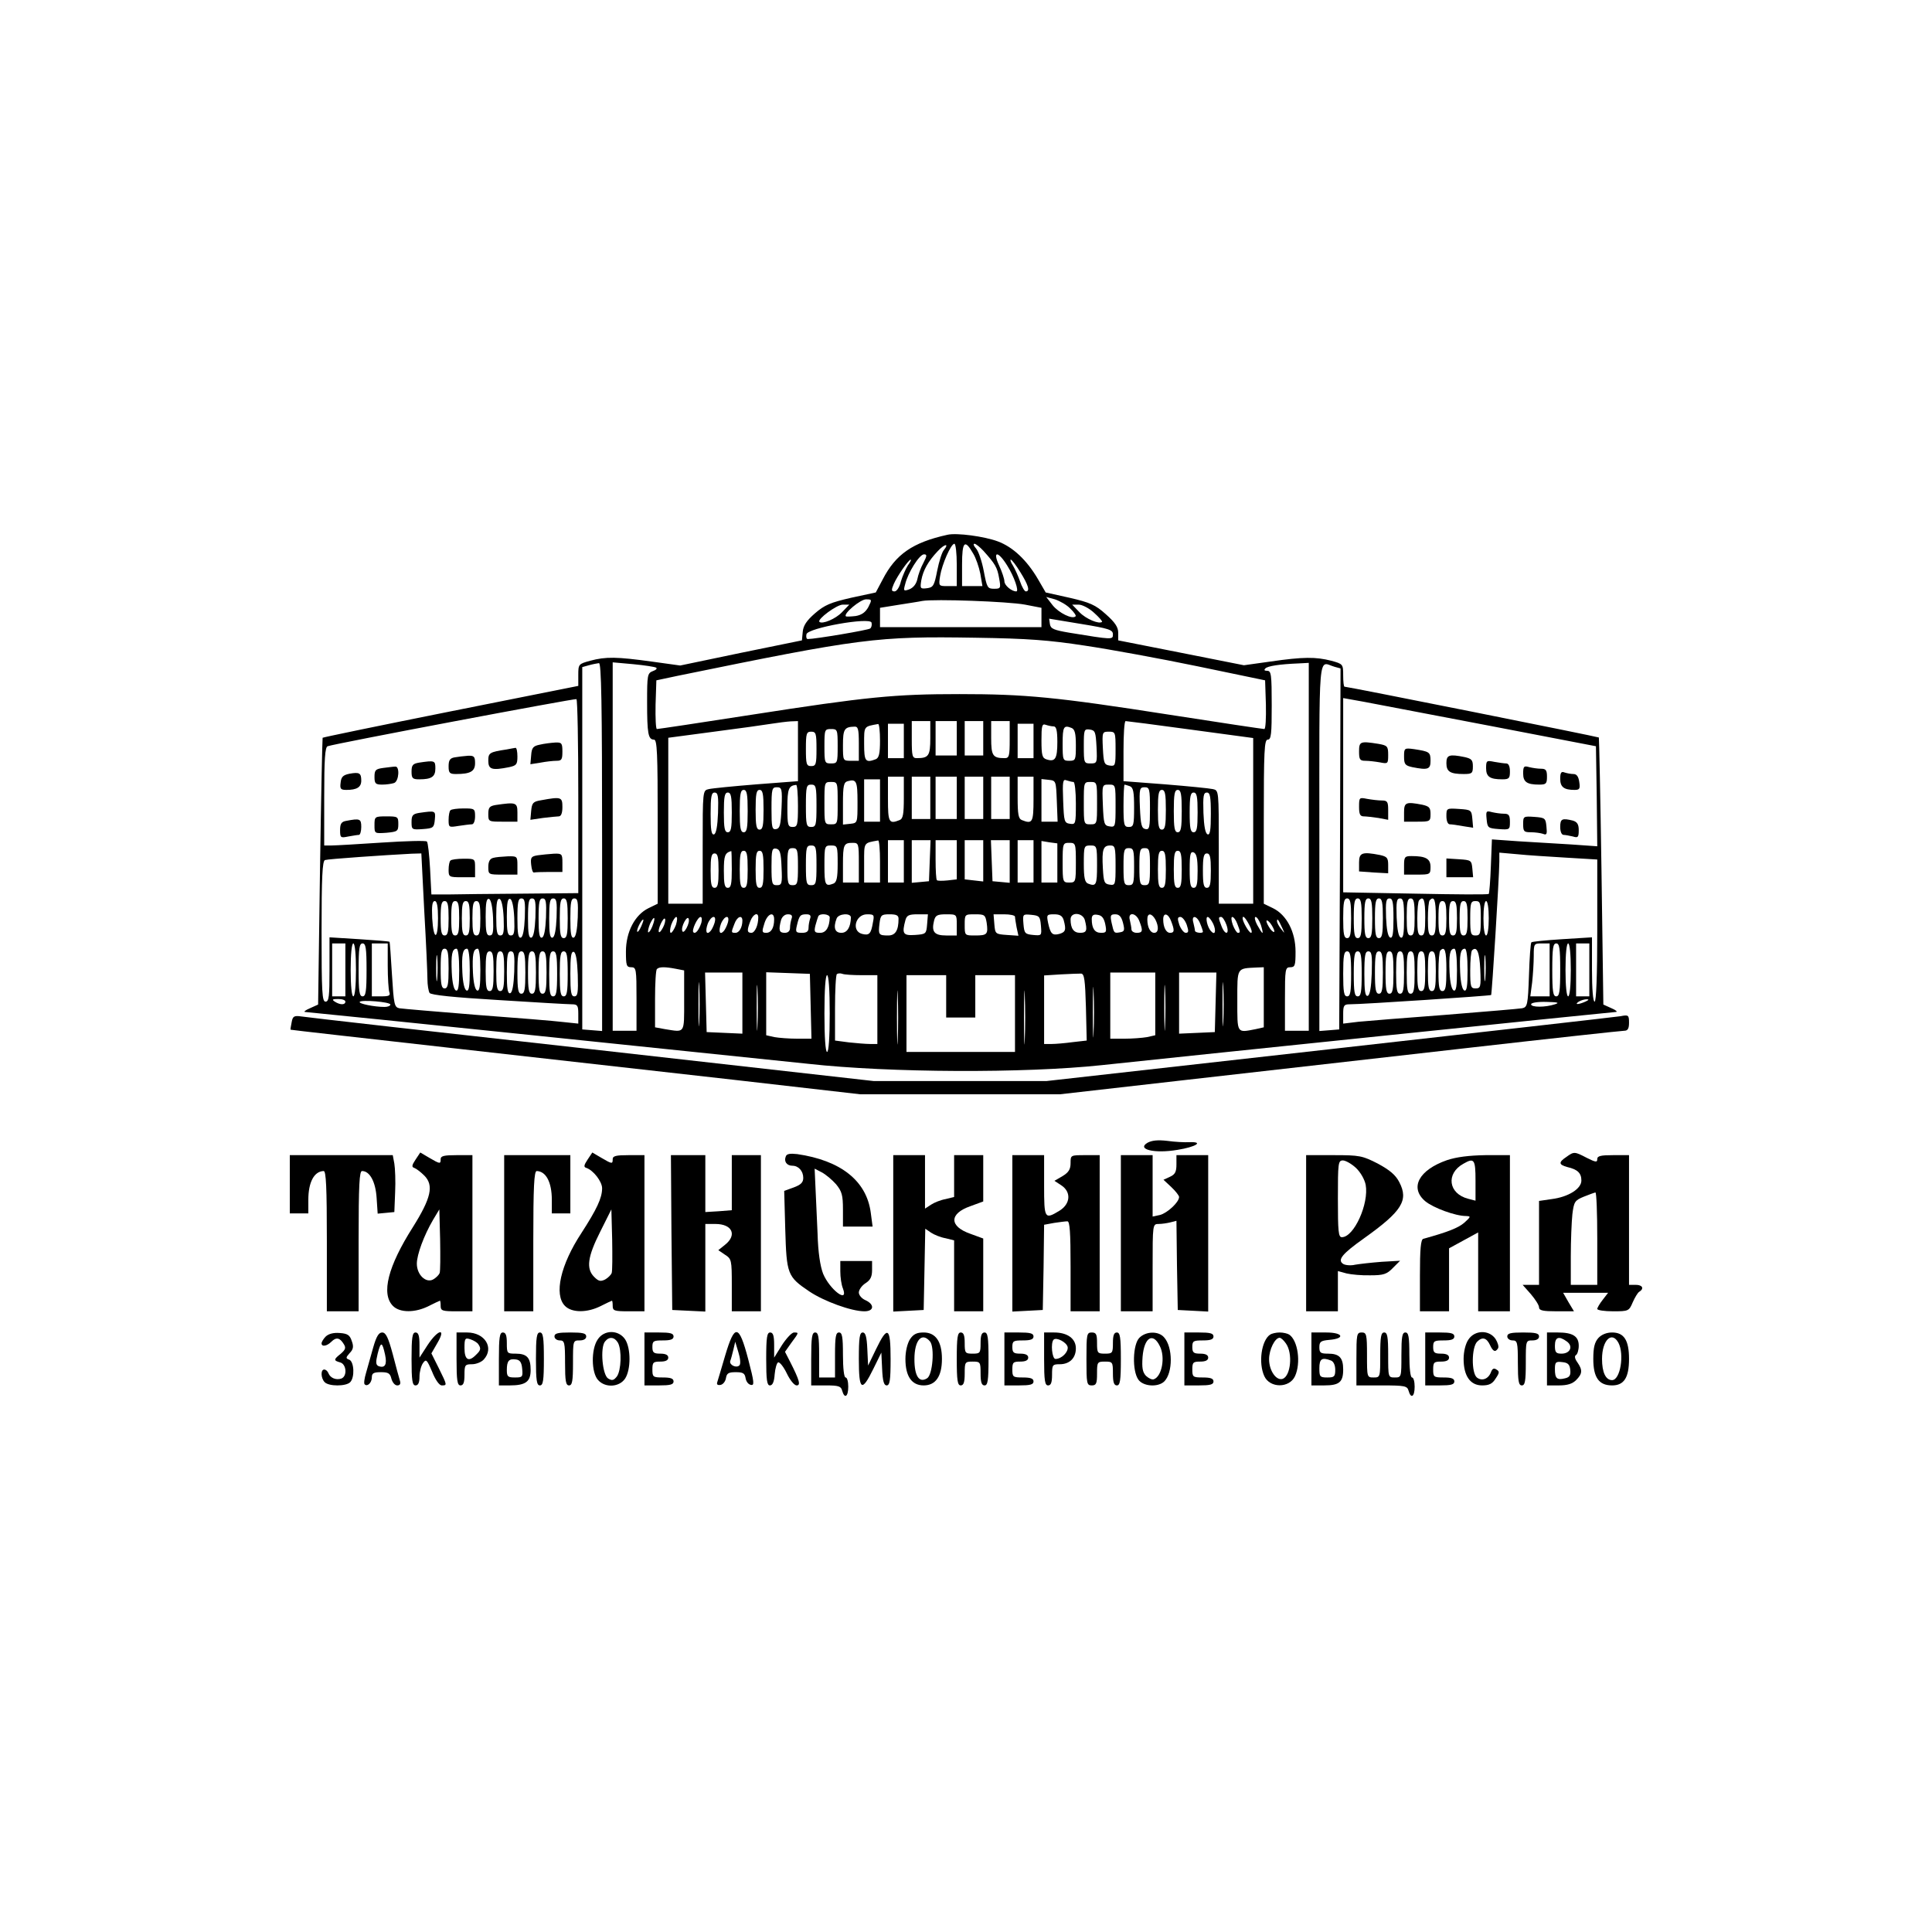 <?xml version="1.0" encoding="UTF-8"?> <svg xmlns="http://www.w3.org/2000/svg" width="400" height="400" viewBox="0 0 400 400" fill="none"> <path d="M196.17 110.718C188.937 112.307 185.43 114.773 182.745 119.979L181.32 122.664L176.224 123.76C171.95 124.746 170.745 125.239 168.717 126.993C167.018 128.472 166.306 129.513 166.196 130.828L166.032 132.582L153.429 135.157L140.825 137.788L134.907 136.966C127.729 135.979 125.428 135.924 122.195 136.801C119.783 137.459 119.729 137.514 119.729 139.76V142.007L93.371 147.267C78.85 150.172 66.904 152.638 66.795 152.747C66.74 152.802 66.466 165.296 66.247 180.42L65.863 207.982L64.165 208.75C63.233 209.133 62.795 209.517 63.178 209.517C64.877 209.626 156.004 219.051 167.402 220.257C184.17 222.12 212.171 222.23 228.062 220.531C240.665 219.161 333.382 209.571 334.532 209.517C334.971 209.517 334.587 209.133 333.656 208.75L331.957 207.982L331.573 180.42C331.354 165.296 331.08 152.802 331.025 152.692C330.861 152.528 279.023 142.171 278.366 142.171C278.201 142.171 278.092 141.13 278.092 139.815C278.092 137.514 278.037 137.459 275.626 136.801C272.448 135.979 269.817 135.979 263.022 136.966L257.543 137.733L244.556 135.157L231.514 132.582V130.993C231.514 129.842 230.857 128.856 228.939 127.157C226.802 125.239 225.706 124.746 221.432 123.76L216.5 122.664L214.911 119.924C212.609 115.978 209.705 113.239 206.582 112.088C203.787 111.047 198.088 110.28 196.17 110.718ZM195.403 113.896C195.02 114.335 194.417 116.252 194.033 118.17C193.43 121.294 193.211 121.622 191.896 121.787C190.526 121.951 190.471 121.842 190.745 120.143C191.129 118.061 192.17 116.198 194.143 114.115C195.568 112.581 196.609 112.417 195.403 113.896ZM198.088 116.965V121.349H196.225C194.362 121.349 194.307 121.349 194.636 119.266C195.02 116.855 196.883 112.581 197.595 112.581C197.869 112.581 198.088 114.554 198.088 116.965ZM201.486 114.608C202.034 115.485 202.691 117.403 202.965 118.773L203.403 121.349H201.321H199.184V116.91C199.184 112.088 199.732 111.54 201.486 114.608ZM203.623 114.061C206.034 116.746 206.472 117.458 206.856 119.705C207.239 121.787 207.184 121.896 205.815 121.896C204.445 121.896 204.335 121.677 203.677 118.225C203.294 116.198 202.582 114.115 202.088 113.567C201.595 113.019 201.431 112.581 201.76 112.581C202.034 112.581 202.856 113.239 203.623 114.061ZM191.184 116.526C190.636 117.513 190.088 119.047 189.923 119.924C189.704 120.91 189.102 121.677 188.28 122.006C187.074 122.444 187.019 122.335 187.403 120.965C187.951 118.609 190.362 114.773 191.293 114.773C191.951 114.773 191.951 115.047 191.184 116.526ZM208.554 117.129C209.979 119.376 211.02 122.444 210.417 122.444C209.431 122.444 207.952 121.184 207.952 120.362C207.952 119.869 207.458 118.389 206.856 117.074C205.431 114.006 206.637 114.006 208.554 117.129ZM187.951 117.074C187.512 117.787 186.855 119.266 186.526 120.362C186.252 121.568 185.649 122.444 185.211 122.444C184.553 122.444 184.499 122.17 185.047 120.91C185.759 119.266 188.115 115.869 188.554 115.869C188.718 115.869 188.444 116.417 187.951 117.074ZM211.239 118.444C212.883 121.075 213.322 122.444 212.39 122.444C212.116 122.444 211.568 121.513 211.185 120.362C210.801 119.266 210.144 117.787 209.705 117.074C209.267 116.417 209.102 115.869 209.267 115.869C209.486 115.869 210.363 117.02 211.239 118.444ZM221.596 126.006C222.363 126.719 222.856 127.486 222.692 127.595C222.034 128.308 219.185 126.883 217.925 125.294L216.61 123.595L218.418 124.088C219.404 124.417 220.884 125.239 221.596 126.006ZM179.786 125.677C179.183 126.773 178.416 127.321 177.156 127.541C176.169 127.65 175.238 127.705 175.128 127.595C174.58 127.047 178.142 124.088 179.293 124.088C180.553 124.088 180.553 124.143 179.786 125.677ZM212.226 125.184L215.623 125.842V127.869V129.842H198.91H182.197V127.815V125.842L185.923 125.239C187.951 124.91 190.197 124.582 190.965 124.417C193.43 123.979 208.719 124.527 212.226 125.184ZM174.306 126.773C172.991 128.143 170.251 129.294 169.649 128.746C169.155 128.198 173.265 125.184 174.471 125.184H175.841L174.306 126.773ZM226.528 126.883C227.514 127.76 228.281 128.636 228.172 128.746C227.569 129.294 224.829 128.143 223.514 126.773L221.98 125.184H223.35C224.062 125.184 225.541 125.951 226.528 126.883ZM180.17 130.116C179.841 130.445 168.772 132.308 167.238 132.308C166.964 132.308 166.854 131.87 166.964 131.322C167.183 130.006 180.17 127.705 180.444 128.91C180.553 129.349 180.444 129.897 180.17 130.116ZM230.418 131.322C230.418 132.472 230.418 132.472 221.377 130.993C218.144 130.445 217.541 130.171 217.377 129.239L217.212 128.089L223.843 129.184C229.542 130.116 230.418 130.39 230.418 131.322ZM224.665 133.678C229.816 134.445 240.282 136.363 247.953 137.952L261.927 140.856L262.091 145.898C262.146 148.692 262.036 150.939 261.762 150.939C261.488 150.939 252.666 149.624 242.145 147.98C218.637 144.308 212.281 143.706 198.636 143.706C185.266 143.706 179.567 144.254 155.621 147.98C145.1 149.624 136.277 150.939 136.003 150.939C135.784 150.939 135.675 148.692 135.729 145.898L135.894 140.856L140.277 139.925C178.307 132.143 181.485 131.705 201.924 132.034C212.883 132.198 217.103 132.527 224.665 133.678ZM124.66 175.378V213.462L122.633 213.298L120.551 213.133V175.597V138.116L121.921 137.733C122.688 137.514 123.619 137.349 124.003 137.294C124.496 137.24 124.66 145.185 124.66 175.378ZM135.839 138.226C136.113 138.39 135.839 138.719 135.181 138.938C134.031 139.377 133.976 139.76 133.976 145.404C133.976 151.87 134.195 153.131 135.401 153.131C136.058 153.131 136.168 155.98 136.168 170.118V187.105L134.25 188.036C131.455 189.406 129.592 192.913 129.592 197.023C129.592 199.872 129.702 200.256 130.688 200.256C131.729 200.256 131.784 200.64 131.784 206.832V213.407H129.318H126.852V175.269V137.13L131.126 137.514C133.428 137.733 135.565 138.062 135.839 138.226ZM270.968 175.323V213.407H268.502H266.036V206.832C266.036 200.64 266.091 200.256 267.132 200.256C268.119 200.256 268.228 199.872 268.228 197.023C268.228 192.913 266.365 189.406 263.57 188.036L261.653 187.105V170.118C261.653 155.377 261.762 153.131 262.475 153.131C263.187 153.131 263.296 151.98 263.296 146.007C263.296 139.651 263.187 138.884 262.365 138.884C261.762 138.884 261.653 138.719 261.981 138.39C262.475 137.897 264.831 137.514 268.941 137.349L270.968 137.24V175.323ZM276.338 138.062L277.544 138.39L277.434 175.762L277.27 213.133L275.242 213.298L273.16 213.462V175.323C273.16 133.185 272.831 137.075 276.338 138.062ZM119.729 164.967V184.913L107.947 185.022C101.481 185.077 94.632 185.132 92.769 185.187H89.316L89.042 179.872C88.878 176.967 88.604 174.447 88.385 174.227C88.166 174.008 84.001 174.118 79.069 174.447C74.138 174.775 69.425 175.049 68.603 175.049H67.124V164.912C67.124 157.295 67.288 154.665 67.836 154.501C69.316 153.953 118.962 144.582 119.345 144.747C119.564 144.856 119.729 153.953 119.729 164.967ZM308.504 150.281L330.423 154.501L330.587 164.857L330.697 175.214L325.217 174.83C322.203 174.666 317.326 174.337 314.312 174.173L308.887 173.789L308.668 179.324C308.559 182.392 308.339 184.968 308.23 185.077C308.066 185.242 301.216 185.187 293.051 185.022L278.092 184.748V164.638V144.528L282.366 145.295C284.667 145.733 296.449 147.98 308.504 150.281ZM165.21 155.487V161.734L156.607 162.391C151.84 162.775 147.401 163.213 146.744 163.378C145.483 163.652 145.483 163.652 145.483 175.378V187.105H141.921H138.36V169.953V152.747L147.839 151.487C152.99 150.829 158.36 150.062 159.73 149.843C161.1 149.624 162.854 149.405 163.731 149.35L165.21 149.295V155.487ZM192.609 152.802C192.609 156.473 192.28 156.966 189.814 156.966C188.882 156.966 188.773 156.528 188.773 153.131V149.295H190.691H192.609V152.802ZM198.088 152.857V156.419H195.896H193.704V152.857V149.295H195.896H198.088V152.857ZM203.568 152.857V156.419H201.65H199.732V152.857V149.295H201.65H203.568V152.857ZM209.048 153.131C209.048 156.528 208.938 156.966 208.006 156.966C205.541 156.966 205.212 156.473 205.212 152.802V149.295H207.13H209.048V153.131ZM246.474 151.048L259.461 152.802V169.953V187.105H255.899H252.337V175.378C252.337 163.652 252.337 163.652 251.132 163.378C250.419 163.213 245.981 162.775 241.268 162.391L232.61 161.734V155.487C232.61 152.09 232.775 149.295 233.049 149.295C233.268 149.295 239.295 150.062 246.474 151.048ZM182.197 153.35C182.197 156.035 181.978 156.912 181.32 157.186C179.183 158.008 178.909 157.624 178.909 154.007C178.909 150.281 178.8 150.446 181.814 149.898C182.033 149.898 182.197 151.432 182.197 153.35ZM187.129 153.405V156.966H185.485H183.841V153.405V149.843H185.485H187.129V153.405ZM213.979 153.405V156.966H212.335H210.691V153.405V149.843H212.335H213.979V153.405ZM218.144 150.391C218.692 150.391 218.911 151.213 218.911 153.624C218.911 157.076 218.473 157.788 216.719 157.24C215.788 156.966 215.623 156.419 215.623 153.295C215.623 150.281 215.733 149.788 216.5 150.062C216.993 150.226 217.705 150.391 218.144 150.391ZM177.813 153.953V157.514H176.169C174.526 157.514 174.526 157.514 174.526 154.281C174.526 150.994 174.8 150.5 176.882 150.446C177.649 150.391 177.813 150.884 177.813 153.953ZM221.87 150.72C222.528 150.994 222.747 151.87 222.747 154.281C222.747 157.35 222.692 157.514 221.377 157.514C220.062 157.514 220.007 157.405 220.007 153.953C220.007 150.446 220.226 150.062 221.87 150.72ZM173.43 154.501C173.43 157.953 173.375 158.062 172.06 158.062C170.745 158.062 170.69 157.953 170.69 154.501C170.69 151.048 170.745 150.939 172.06 150.939C173.375 150.939 173.43 151.048 173.43 154.501ZM227.021 154.61C227.185 158.008 227.131 158.062 225.761 158.062C224.445 158.062 224.391 157.953 224.391 154.446C224.391 151.048 224.445 150.884 225.651 151.048C226.747 151.213 226.857 151.542 227.021 154.61ZM169.046 155.049C169.046 158.227 168.936 158.61 167.95 158.61C166.964 158.61 166.854 158.227 166.854 155.049C166.854 151.87 166.964 151.487 167.95 151.487C168.936 151.487 169.046 151.87 169.046 155.049ZM230.966 155.103C230.966 158.501 230.912 158.665 229.761 158.501C228.61 158.336 228.5 158.008 228.336 154.884C228.172 151.542 228.226 151.487 229.596 151.487C230.912 151.487 230.966 151.596 230.966 155.103ZM187.129 165.131C187.129 168.583 186.964 169.515 186.252 169.789C184.06 170.666 183.841 170.282 183.841 165.46V160.802H185.485H187.129V165.131ZM192.609 165.186V169.57H190.691H188.773V165.186V160.802H190.691H192.609V165.186ZM198.088 165.186V169.57H195.896H193.704V165.186V160.802H195.896H198.088V165.186ZM203.568 165.186V169.57H201.65H199.732V165.186V160.802H201.65H203.568V165.186ZM209.048 165.186V169.57H207.13H205.212V165.186V160.802H207.13H209.048V165.186ZM213.979 165.46C213.979 170.282 213.76 170.666 211.568 169.789C210.856 169.515 210.691 168.583 210.691 165.131V160.802H212.335H213.979V165.46ZM177.539 166.063C177.539 170.392 177.539 170.392 176.06 170.556L174.526 170.72V166.337C174.526 162.665 174.69 161.953 175.512 161.734C177.32 161.241 177.539 161.734 177.539 166.063ZM182.197 165.734V170.118H180.553H178.909V165.734V161.35H180.553H182.197V165.734ZM218.801 165.844L218.966 170.118H217.267H215.623V165.679V161.295L217.158 161.46C218.637 161.624 218.637 161.679 218.801 165.844ZM222.254 161.898C222.528 161.898 222.747 163.871 222.747 166.337C222.747 170.611 222.692 170.72 221.541 170.556C220.336 170.392 220.281 170.063 220.117 165.789C219.952 161.734 220.062 161.241 220.829 161.569C221.322 161.734 221.98 161.898 222.254 161.898ZM173.43 166.282C173.43 170.611 173.43 170.666 172.06 170.666C170.69 170.666 170.69 170.611 170.69 166.282C170.69 161.953 170.69 161.898 172.06 161.898C173.43 161.898 173.43 161.953 173.43 166.282ZM227.131 166.282C227.131 170.611 227.131 170.666 225.761 170.666C224.391 170.666 224.391 170.611 224.391 166.282C224.391 161.953 224.391 161.898 225.761 161.898C227.131 161.898 227.131 161.953 227.131 166.282ZM165.21 166.83C165.21 170.83 165.1 171.214 164.114 171.214C163.128 171.214 163.018 170.83 163.018 167.159C163.018 163.323 163.292 162.665 164.826 162.501C165.046 162.446 165.21 164.419 165.21 166.83ZM169.046 166.83C169.046 170.83 168.936 171.214 167.95 171.214C166.964 171.214 166.854 170.83 166.854 166.83C166.854 162.83 166.964 162.446 167.95 162.446C168.936 162.446 169.046 162.83 169.046 166.83ZM230.966 166.885C230.966 171.159 230.912 171.268 229.761 171.104C228.61 170.94 228.5 170.611 228.336 166.666C228.172 162.446 228.172 162.446 229.596 162.446C230.966 162.446 230.966 162.501 230.966 166.885ZM233.925 162.775C234.638 163.049 234.802 163.98 234.802 167.159C234.802 170.83 234.693 171.214 233.706 171.214C232.72 171.214 232.61 170.83 232.61 166.83C232.61 164.419 232.72 162.446 232.829 162.446C232.939 162.446 233.432 162.611 233.925 162.775ZM161.813 167.213C161.648 170.775 161.484 171.488 160.717 171.652C159.84 171.816 159.73 171.323 159.73 167.433C159.73 163.323 159.84 162.994 160.826 162.994C161.867 162.994 161.977 163.268 161.813 167.213ZM238.09 167.433C238.09 171.323 237.98 171.816 237.158 171.652C236.336 171.488 236.172 170.775 236.008 167.213C235.843 163.268 235.953 162.994 236.994 162.994C237.98 162.994 238.09 163.323 238.09 167.433ZM154.799 167.926C154.799 171.433 154.634 172.31 153.977 172.31C153.319 172.31 153.155 171.433 153.155 167.926C153.155 164.419 153.319 163.542 153.977 163.542C154.634 163.542 154.799 164.419 154.799 167.926ZM158.086 167.652C158.086 170.94 157.922 171.762 157.265 171.762C156.607 171.762 156.443 170.94 156.443 167.652C156.443 164.364 156.607 163.542 157.265 163.542C157.922 163.542 158.086 164.364 158.086 167.652ZM241.378 167.652C241.378 170.94 241.213 171.762 240.556 171.762C239.898 171.762 239.734 170.94 239.734 167.652C239.734 164.364 239.898 163.542 240.556 163.542C241.213 163.542 241.378 164.364 241.378 167.652ZM244.666 167.926C244.666 171.433 244.501 172.31 243.844 172.31C243.186 172.31 243.022 171.433 243.022 167.926C243.022 164.419 243.186 163.542 243.844 163.542C244.501 163.542 244.666 164.419 244.666 167.926ZM148.661 168.309C148.552 171.049 148.278 172.584 147.839 172.748C147.291 172.912 147.127 171.816 147.127 168.529C147.127 164.912 147.291 164.09 147.949 164.09C148.661 164.09 148.771 164.802 148.661 168.309ZM151.511 168.2C151.511 171.488 151.346 172.31 150.689 172.31C150.031 172.31 149.867 171.488 149.867 168.2C149.867 164.912 150.031 164.09 150.689 164.09C151.346 164.09 151.511 164.912 151.511 168.2ZM247.953 168.2C247.953 171.488 247.789 172.31 247.131 172.31C246.474 172.31 246.309 171.488 246.309 168.2C246.309 164.912 246.474 164.09 247.131 164.09C247.789 164.09 247.953 164.912 247.953 168.2ZM250.693 168.529C250.693 171.816 250.529 172.912 250.036 172.748C249.542 172.584 249.268 171.049 249.159 168.309C249.049 164.802 249.159 164.09 249.871 164.09C250.529 164.09 250.693 164.912 250.693 168.529ZM182.197 178.337V182.721H180.553H178.909V178.666C178.909 174.337 178.745 174.556 181.814 174.008C182.033 174.008 182.197 175.926 182.197 178.337ZM187.129 178.337V182.721H185.485H183.841V178.337V173.954H185.485H187.129V178.337ZM192.499 178.173L192.335 182.447L190.581 182.611L188.773 182.776V178.392V173.954H190.691H192.663L192.499 178.173ZM198.088 178.008V182.063L196.17 182.283C195.074 182.392 194.088 182.392 193.978 182.228C193.814 182.118 193.704 180.2 193.704 177.954V173.954H195.896H198.088V178.008ZM203.568 178.228V182.502L201.65 182.283L199.732 182.063V178.008V173.954H201.65H203.568V178.228ZM209.048 178.392V182.776L207.294 182.611L205.486 182.447L205.321 178.173L205.157 173.954H207.13H209.048V178.392ZM213.979 178.337V182.721H212.335H210.691V178.337V173.954H212.335H213.979V178.337ZM218.911 178.666V182.721H217.267H215.623V178.447V174.118L217.267 174.392L218.911 174.611V178.666ZM177.813 178.611V182.721H176.169H174.526V178.995C174.526 174.83 174.69 174.501 176.553 174.501C177.759 174.501 177.813 174.666 177.813 178.611ZM222.747 178.611C222.747 182.611 222.692 182.721 221.377 182.721C220.062 182.721 220.007 182.611 220.007 178.611C220.007 174.611 220.062 174.501 221.377 174.501C222.692 174.501 222.747 174.611 222.747 178.611ZM169.046 179.159C169.046 182.885 168.936 183.269 167.95 183.269C166.964 183.269 166.854 182.885 166.854 179.159C166.854 175.433 166.964 175.049 167.95 175.049C168.936 175.049 169.046 175.433 169.046 179.159ZM173.43 178.83C173.43 181.789 173.21 182.666 172.553 182.94C170.854 183.598 170.69 183.214 170.69 179.159C170.69 175.159 170.745 175.049 172.06 175.049C173.375 175.049 173.43 175.159 173.43 178.83ZM227.131 179.159C227.131 183.214 226.966 183.598 225.267 182.94C224.61 182.666 224.391 181.789 224.391 178.83C224.391 175.159 224.445 175.049 225.761 175.049C227.076 175.049 227.131 175.159 227.131 179.159ZM230.966 179.214C230.966 183.159 230.912 183.324 229.761 183.159C228.61 182.995 228.5 182.611 228.336 179.762C228.117 175.871 228.391 175.049 229.87 175.049C230.857 175.049 230.966 175.378 230.966 179.214ZM161.813 179.598C161.977 182.995 161.867 183.269 160.826 183.269C159.84 183.269 159.73 182.94 159.73 179.378C159.73 175.981 159.84 175.543 160.717 175.707C161.484 175.871 161.703 176.584 161.813 179.598ZM165.21 179.433C165.21 182.885 165.1 183.269 164.114 183.269C163.128 183.269 163.018 182.885 163.018 179.433C163.018 175.981 163.128 175.597 164.114 175.597C165.1 175.597 165.21 175.981 165.21 179.433ZM234.802 179.433C234.802 182.885 234.693 183.269 233.706 183.269C232.72 183.269 232.61 182.885 232.61 179.433C232.61 175.981 232.72 175.597 233.706 175.597C234.693 175.597 234.802 175.981 234.802 179.433ZM238.09 179.433C238.09 182.885 237.98 183.269 236.994 183.269C236.008 183.269 235.898 182.885 235.898 179.433C235.898 175.981 236.008 175.597 236.994 175.597C237.98 175.597 238.09 175.981 238.09 179.433ZM151.511 179.981C151.511 183.05 151.346 183.817 150.689 183.817C150.031 183.817 149.867 183.05 149.867 180.31C149.867 177.132 150.086 176.584 151.401 176.2C151.456 176.145 151.511 177.844 151.511 179.981ZM154.799 179.981C154.799 183.05 154.634 183.817 153.977 183.817C153.319 183.817 153.155 183.05 153.155 179.981C153.155 176.913 153.319 176.145 153.977 176.145C154.634 176.145 154.799 176.913 154.799 179.981ZM158.086 179.981C158.086 183.05 157.922 183.817 157.265 183.817C156.607 183.817 156.443 183.05 156.443 179.981C156.443 176.913 156.607 176.145 157.265 176.145C157.922 176.145 158.086 176.913 158.086 179.981ZM241.378 179.981C241.378 183.05 241.213 183.817 240.556 183.817C239.898 183.817 239.734 183.05 239.734 179.981C239.734 176.913 239.898 176.145 240.556 176.145C241.213 176.145 241.378 176.913 241.378 179.981ZM244.666 179.981C244.666 183.05 244.501 183.817 243.844 183.817C243.186 183.817 243.022 183.05 243.022 179.981C243.022 176.913 243.186 176.145 243.844 176.145C244.501 176.145 244.666 176.913 244.666 179.981ZM247.953 180.31C247.953 183.05 247.789 183.817 247.131 183.817C246.474 183.817 246.309 183.05 246.309 179.981C246.309 176.803 246.474 176.255 247.131 176.474C247.734 176.748 247.953 177.68 247.953 180.31ZM87.837 188.584C88.221 195.16 88.495 201.516 88.495 202.722C88.495 203.927 88.714 205.188 88.933 205.571C89.207 206.01 93.974 206.503 103.235 207.051C110.852 207.544 117.701 207.928 118.414 207.928C119.564 207.928 119.729 208.202 119.729 209.9V211.928L116.605 211.599C114.852 211.38 106.797 210.722 98.632 210.119C90.522 209.462 83.344 208.859 82.686 208.75C81.645 208.53 81.535 207.982 81.152 201.79C80.933 198.119 80.713 195.05 80.659 194.996C80.604 194.886 77.754 194.667 74.357 194.448L68.22 194.064V200.749C68.22 206.284 68.11 207.38 67.398 207.38C66.685 207.38 66.576 205.407 66.576 192.858C66.576 181.68 66.74 178.228 67.288 178.063C67.891 177.844 79.891 177.022 85.261 176.748L87.234 176.693L87.837 188.584ZM148.771 180.255C148.771 183.05 148.607 183.817 147.949 183.817C147.291 183.817 147.127 183.05 147.127 180.255C147.127 177.461 147.291 176.693 147.949 176.693C148.607 176.693 148.771 177.461 148.771 180.255ZM250.693 180.255C250.693 183.05 250.529 183.817 249.871 183.817C249.214 183.817 249.049 183.05 249.049 180.255C249.049 177.461 249.214 176.693 249.871 176.693C250.529 176.693 250.693 177.461 250.693 180.255ZM324.285 177.57L330.697 177.954V192.639C330.697 202.119 330.477 207.38 330.149 207.38C329.82 207.38 329.601 204.804 329.601 200.749V194.064L323.463 194.448C320.066 194.667 317.162 194.941 317.052 195.105C316.888 195.269 316.669 198.338 316.559 201.9C316.34 208.092 316.23 208.53 315.134 208.75C314.532 208.859 307.353 209.462 299.188 210.119C291.078 210.722 282.969 211.38 281.27 211.544L278.092 211.928V209.9C278.092 208.202 278.256 207.928 279.407 207.928C282.256 207.928 308.504 206.174 308.723 206.01C308.887 205.79 310.367 182.173 310.422 178.392V176.529L314.148 176.858C316.175 177.077 320.724 177.351 324.285 177.57ZM102.084 190.009C102.194 193.023 102.084 193.68 101.372 193.68C100.714 193.68 100.55 192.913 100.55 189.79C100.55 186.94 100.714 185.954 101.262 186.118C101.646 186.283 101.974 187.708 102.084 190.009ZM104.276 190.009C104.386 193.023 104.276 193.68 103.564 193.68C102.906 193.68 102.742 192.913 102.742 189.79C102.742 186.94 102.906 185.954 103.454 186.118C103.838 186.283 104.166 187.708 104.276 190.009ZM106.468 190.009C106.577 193.023 106.468 193.68 105.755 193.68C105.098 193.68 104.934 192.913 104.934 189.79C104.934 186.94 105.098 185.954 105.646 186.118C106.029 186.283 106.358 187.708 106.468 190.009ZM108.66 189.954C108.55 192.475 108.276 193.954 107.838 194.119C107.29 194.283 107.125 193.242 107.125 190.173C107.125 186.776 107.29 186.009 107.947 186.009C108.66 186.009 108.769 186.666 108.66 189.954ZM110.852 189.954C110.742 192.475 110.468 193.954 110.03 194.119C109.482 194.283 109.317 193.242 109.317 190.173C109.317 186.776 109.482 186.009 110.139 186.009C110.852 186.009 110.961 186.666 110.852 189.954ZM113.043 189.954C112.934 192.475 112.66 193.954 112.221 194.119C111.674 194.283 111.509 193.242 111.509 190.173C111.509 186.776 111.674 186.009 112.331 186.009C113.043 186.009 113.153 186.666 113.043 189.954ZM115.235 189.954C115.126 192.475 114.852 193.954 114.413 194.119C113.865 194.283 113.701 193.242 113.701 190.173C113.701 186.776 113.865 186.009 114.523 186.009C115.235 186.009 115.345 186.666 115.235 189.954ZM117.537 190.119C117.537 193.406 117.372 194.228 116.715 194.228C116.057 194.228 115.893 193.406 115.893 190.119C115.893 186.831 116.057 186.009 116.715 186.009C117.372 186.009 117.537 186.831 117.537 190.119ZM119.619 189.954C119.509 192.475 119.235 193.954 118.797 194.119C118.249 194.283 118.085 193.242 118.085 190.173C118.085 186.776 118.249 186.009 118.907 186.009C119.619 186.009 119.729 186.666 119.619 189.954ZM279.736 190.119C279.736 193.406 279.571 194.228 278.914 194.228C278.256 194.228 278.092 193.406 278.092 190.119C278.092 186.831 278.256 186.009 278.914 186.009C279.571 186.009 279.736 186.831 279.736 190.119ZM281.927 190.119C281.927 193.406 281.763 194.228 281.105 194.228C280.448 194.228 280.283 193.406 280.283 190.119C280.283 186.831 280.448 186.009 281.105 186.009C281.763 186.009 281.927 186.831 281.927 190.119ZM284.119 190.119C284.119 193.406 283.955 194.228 283.297 194.228C282.64 194.228 282.475 193.406 282.475 190.119C282.475 186.831 282.64 186.009 283.297 186.009C283.955 186.009 284.119 186.831 284.119 190.119ZM286.311 190.119C286.311 193.406 286.147 194.228 285.489 194.228C284.832 194.228 284.667 193.406 284.667 190.119C284.667 186.831 284.832 186.009 285.489 186.009C286.147 186.009 286.311 186.831 286.311 190.119ZM288.503 190.173C288.503 193.242 288.339 194.283 287.845 194.119C287.352 193.954 287.078 192.475 286.969 189.954C286.859 186.666 286.969 186.009 287.681 186.009C288.339 186.009 288.503 186.776 288.503 190.173ZM290.695 190.173C290.695 193.242 290.531 194.283 290.037 194.119C289.544 193.954 289.27 192.475 289.161 189.954C289.051 186.666 289.161 186.009 289.873 186.009C290.531 186.009 290.695 186.776 290.695 190.173ZM292.887 189.845C292.887 192.913 292.722 193.68 292.065 193.68C291.407 193.68 291.243 192.913 291.243 189.845C291.243 186.776 291.407 186.009 292.065 186.009C292.722 186.009 292.887 186.776 292.887 189.845ZM295.079 189.845C295.079 192.913 294.914 193.68 294.257 193.68C293.599 193.68 293.435 192.913 293.435 190.228C293.435 188.31 293.599 186.557 293.818 186.392C294.75 185.406 295.079 186.338 295.079 189.845ZM297.271 189.845C297.271 192.913 297.106 193.68 296.449 193.68C295.791 193.68 295.627 192.913 295.627 190.228C295.627 188.31 295.791 186.557 296.01 186.392C296.942 185.406 297.271 186.338 297.271 189.845ZM90.686 190.119C90.686 194.722 89.755 194.722 89.481 190.119C89.371 187.543 89.481 186.557 90.029 186.557C90.467 186.557 90.686 187.653 90.686 190.119ZM92.878 190.119C92.878 192.913 92.714 193.68 92.056 193.68C91.399 193.68 91.234 192.913 91.234 190.119C91.234 187.324 91.399 186.557 92.056 186.557C92.714 186.557 92.878 187.324 92.878 190.119ZM95.07 190.119C95.07 192.913 94.906 193.68 94.248 193.68C93.591 193.68 93.426 192.913 93.426 190.119C93.426 187.324 93.591 186.557 94.248 186.557C94.906 186.557 95.07 187.324 95.07 190.119ZM97.262 190.119C97.262 192.913 97.098 193.68 96.44 193.68C95.782 193.68 95.618 192.913 95.618 190.119C95.618 187.324 95.782 186.557 96.44 186.557C97.098 186.557 97.262 187.324 97.262 190.119ZM99.454 190.119C99.454 192.913 99.289 193.68 98.632 193.68C97.974 193.68 97.81 192.913 97.81 190.119C97.81 187.324 97.974 186.557 98.632 186.557C99.289 186.557 99.454 187.324 99.454 190.119ZM299.462 190.119C299.462 192.913 299.298 193.68 298.64 193.68C297.983 193.68 297.818 192.913 297.818 190.119C297.818 187.324 297.983 186.557 298.64 186.557C299.298 186.557 299.462 187.324 299.462 190.119ZM301.654 190.119C301.654 192.913 301.49 193.68 300.832 193.68C300.175 193.68 300.01 192.913 300.01 190.119C300.01 187.324 300.175 186.557 300.832 186.557C301.49 186.557 301.654 187.324 301.654 190.119ZM303.846 190.119C303.846 192.913 303.682 193.68 303.024 193.68C302.367 193.68 302.202 192.913 302.202 190.119C302.202 187.324 302.367 186.557 303.024 186.557C303.682 186.557 303.846 187.324 303.846 190.119ZM306.586 190.119C306.586 193.297 306.476 193.68 305.49 193.68C304.504 193.68 304.394 193.297 304.394 190.119C304.394 186.94 304.504 186.557 305.49 186.557C306.476 186.557 306.586 186.94 306.586 190.119ZM308.23 190.119C308.23 192.146 308.011 193.68 307.682 193.68C307.353 193.68 307.134 192.146 307.134 190.119C307.134 188.091 307.353 186.557 307.682 186.557C308.011 186.557 308.23 188.091 308.23 190.119ZM156.991 189.954C156.991 191.598 156.278 193.132 155.566 193.132C154.634 193.132 154.634 192.584 155.347 190.721C155.895 189.242 156.991 188.749 156.991 189.954ZM160.278 190.338C160.278 192.091 159.676 193.132 158.634 193.132C157.758 193.132 157.703 192.913 158.251 191.215C158.854 189.187 160.278 188.584 160.278 190.338ZM163.895 190.173C163.731 190.667 163.566 191.489 163.566 192.091C163.566 192.749 163.183 193.132 162.47 193.132C161.319 193.132 161.155 192.584 161.703 190.502C161.922 189.79 162.47 189.297 163.128 189.297C163.895 189.297 164.114 189.571 163.895 190.173ZM167.731 190.173C167.566 190.667 167.402 191.489 167.402 192.091C167.402 192.858 167.018 193.132 166.032 193.132C164.772 193.132 164.662 192.968 164.991 191.598C165.484 189.516 165.703 189.297 166.964 189.297C167.731 189.297 167.95 189.571 167.731 190.173ZM171.786 189.954C171.731 191.982 171.019 193.132 169.813 193.132C168.662 193.132 168.498 192.968 168.827 191.598C169.046 190.776 169.32 189.954 169.429 189.68C169.813 189.023 171.786 189.242 171.786 189.954ZM176.169 189.954C176.115 191.982 175.402 193.132 174.197 193.132C172.827 193.132 172.498 192.036 173.21 190.173C173.594 189.132 176.169 188.968 176.169 189.954ZM180.718 191.05C180.334 193.352 179.95 193.735 178.471 193.352C176.224 192.749 177.101 189.297 179.512 189.297C180.992 189.297 181.046 189.406 180.718 191.05ZM186.033 190.228C186.033 192.639 185.375 193.68 183.896 193.68C181.923 193.68 181.814 193.516 182.088 191.215C182.307 189.461 182.471 189.297 184.17 189.297C185.595 189.297 186.033 189.516 186.033 190.228ZM191.951 191.324C191.787 193.352 191.732 193.406 189.485 193.571C186.964 193.735 186.69 193.352 187.458 190.502C187.732 189.516 188.17 189.297 189.978 189.297H192.115L191.951 191.324ZM198.088 191.489V193.68H195.896C193.43 193.68 192.828 192.913 193.376 190.667C193.65 189.516 194.033 189.297 195.896 189.297C198.088 189.297 198.088 189.297 198.088 191.489ZM204.28 191.05C204.609 193.461 204.39 193.68 201.869 193.68C199.732 193.68 199.732 193.68 199.732 191.489C199.732 189.297 199.732 189.297 201.869 189.297C203.842 189.297 204.006 189.406 204.28 191.05ZM210.144 189.79C210.144 190.064 210.308 191.05 210.472 191.982L210.856 193.735L208.445 193.571C206.089 193.406 206.034 193.352 205.869 191.324L205.705 189.297H207.897C209.157 189.297 210.144 189.516 210.144 189.79ZM215.514 191.653C215.678 193.735 215.678 193.735 213.87 193.571C212.226 193.406 212.061 193.242 211.897 191.324C211.733 189.242 211.733 189.242 213.541 189.406C215.185 189.571 215.349 189.735 215.514 191.653ZM220.226 190.502C220.774 192.53 220.61 192.968 219.349 193.352C217.87 193.735 217.486 193.352 216.993 191.05C216.664 189.406 216.719 189.297 218.253 189.297C219.459 189.297 219.952 189.625 220.226 190.502ZM224.61 190.502C225.158 192.639 224.993 193.132 223.624 193.132C222.308 193.132 221.651 192.256 221.651 190.338C221.651 188.749 224.172 188.913 224.61 190.502ZM228.829 191.324C229.158 192.968 229.048 193.132 227.952 193.132C226.637 193.132 226.035 192.201 226.035 190.283C226.035 189.516 226.363 189.242 227.24 189.406C228.117 189.516 228.555 190.064 228.829 191.324ZM232.501 191.05C232.884 192.584 232.829 192.858 231.898 193.023C230.638 193.242 230.638 193.242 230.144 191.05C229.816 189.516 229.925 189.297 230.912 189.297C231.733 189.297 232.172 189.79 232.501 191.05ZM235.898 190.721C236.665 192.694 236.61 193.132 235.35 193.132C234.747 193.132 234.254 192.804 234.254 192.42C234.254 192.091 234.09 191.215 233.925 190.502C233.432 188.749 235.24 188.913 235.898 190.721ZM239.186 190.338C239.953 191.817 239.898 193.132 238.967 193.132C238.145 193.132 237.542 191.982 237.542 190.338C237.542 188.968 238.419 189.023 239.186 190.338ZM242.474 190.721C243.186 192.584 243.186 193.132 242.254 193.132C241.433 193.132 240.83 191.982 240.83 190.338C240.83 188.858 241.871 189.077 242.474 190.721ZM135.072 191.762C134.743 192.584 134.359 193.132 134.195 193.023C134.085 192.858 134.25 192.091 134.579 191.269C135.455 189.406 135.839 189.79 135.072 191.762ZM137.264 192.036C136.387 193.735 136.003 193.023 136.825 191.215C137.209 190.393 137.592 189.954 137.702 190.283C137.812 190.612 137.592 191.434 137.264 192.036ZM139.949 191.489C139.62 192.365 139.127 193.132 138.908 193.132C138.634 193.132 138.688 192.365 138.962 191.489C139.291 190.557 139.784 189.845 140.004 189.845C140.277 189.845 140.223 190.557 139.949 191.489ZM142.141 192.146C141.757 192.858 141.373 193.132 141.264 192.749C141.099 192.365 141.319 191.543 141.702 190.831C142.086 190.119 142.469 189.845 142.579 190.228C142.743 190.612 142.524 191.434 142.141 192.146ZM145.209 191.05C144.716 192.53 144.004 193.461 143.565 193.023C143.127 192.639 144.442 189.845 145.045 189.845C145.319 189.845 145.374 190.393 145.209 191.05ZM147.949 191.05C147.73 191.762 147.346 192.53 147.072 192.804C146.25 193.68 145.976 192.804 146.524 191.269C147.237 189.516 148.442 189.297 147.949 191.05ZM150.689 191.05C150.47 191.762 150.086 192.53 149.812 192.804C148.99 193.68 148.716 192.804 149.264 191.269C149.977 189.516 151.182 189.297 150.689 191.05ZM153.703 190.612C153.703 191.982 153.045 193.132 152.278 193.132C151.346 193.132 151.346 193.078 152.059 191.269C152.607 189.735 153.703 189.351 153.703 190.612ZM245.707 191.489C246.145 192.804 246.09 193.132 245.487 193.132C245.104 193.132 244.501 192.365 244.172 191.489C243.734 190.173 243.789 189.845 244.392 189.845C244.775 189.845 245.378 190.557 245.707 191.489ZM248.501 191.269C248.83 192.036 249.049 192.749 249.049 192.913C249.049 193.297 247.405 193.132 247.405 192.694C247.405 192.475 247.241 191.762 247.077 191.05C246.583 189.351 247.844 189.516 248.501 191.269ZM251.186 191.269C251.844 192.749 251.57 193.735 250.748 192.804C249.981 192.036 249.488 189.845 250.036 189.845C250.31 189.845 250.803 190.502 251.186 191.269ZM253.926 191.489C254.639 193.516 253.652 193.735 252.885 191.708C252.228 190.009 252.228 189.845 252.83 189.845C253.104 189.845 253.597 190.557 253.926 191.489ZM256.173 191.269C256.83 192.968 256.83 193.132 256.282 193.132C256.063 193.132 255.57 192.365 255.241 191.489C254.913 190.557 254.858 189.845 255.132 189.845C255.406 189.845 255.899 190.502 256.173 191.269ZM258.639 191.489C259.132 192.365 259.296 193.132 259.022 193.132C258.584 193.132 257.269 190.831 257.269 190.119C257.269 189.406 257.872 190.009 258.639 191.489ZM261.05 191.489C261.324 192.365 261.488 193.132 261.379 193.132C261.214 193.132 260.776 192.365 260.283 191.489C259.789 190.557 259.68 189.845 259.954 189.845C260.228 189.845 260.721 190.557 261.05 191.489ZM132.77 191.762C132.442 192.53 132.058 193.023 131.948 192.913C131.674 192.639 132.77 190.393 133.154 190.393C133.318 190.393 133.099 190.995 132.77 191.762ZM263.844 192.804C263.844 193.132 263.461 192.913 263.022 192.365C262.584 191.762 262.201 190.995 262.201 190.721C262.201 190.393 262.584 190.612 263.022 191.16C263.461 191.762 263.844 192.53 263.844 192.804ZM265.434 192.036C266.036 193.352 266.036 193.352 265.269 192.365C264.776 191.762 264.392 191.05 264.392 190.721C264.392 190.064 264.666 190.338 265.434 192.036ZM71.507 200.804V206.284H70.138H68.768V200.804V195.324H70.138H71.507V200.804ZM73.699 200.804C73.699 204.092 73.48 206.284 73.151 206.284C72.823 206.284 72.603 204.092 72.603 200.804C72.603 197.516 72.823 195.324 73.151 195.324C73.48 195.324 73.699 197.516 73.699 200.804ZM75.891 200.804C75.891 205.297 75.727 206.284 75.069 206.284C74.412 206.284 74.247 205.297 74.247 200.804C74.247 196.311 74.412 195.324 75.069 195.324C75.727 195.324 75.891 196.311 75.891 200.804ZM80.275 199.927C80.275 202.448 80.439 204.914 80.604 205.407C80.878 206.119 80.549 206.284 78.96 206.284H76.987V200.804V195.324H78.631H80.275V199.927ZM320.833 200.804V206.284H318.86H316.833L317.217 203.379C317.381 201.845 317.545 199.379 317.545 197.9C317.545 195.379 317.6 195.324 319.189 195.324H320.833V200.804ZM323.025 200.804C323.025 205.297 322.861 206.284 322.203 206.284C321.546 206.284 321.381 205.297 321.381 200.804C321.381 196.311 321.546 195.324 322.203 195.324C322.861 195.324 323.025 196.311 323.025 200.804ZM325.217 200.804C325.217 204.092 324.998 206.284 324.669 206.284C324.34 206.284 324.121 204.092 324.121 200.804C324.121 197.516 324.34 195.324 324.669 195.324C324.998 195.324 325.217 197.516 325.217 200.804ZM329.053 200.804V206.284H327.683H326.313V200.804V195.324H327.683H329.053V200.804ZM90.522 202.557C90.412 203.873 90.303 202.941 90.303 200.53C90.303 198.119 90.412 197.078 90.522 198.174C90.632 199.324 90.632 201.297 90.522 202.557ZM92.878 200.53C92.878 203.818 92.714 204.64 92.056 204.64C91.399 204.64 91.234 203.818 91.234 200.53C91.234 197.242 91.399 196.42 92.056 196.42C92.714 196.42 92.878 197.242 92.878 200.53ZM95.07 200.859C95.07 204.147 94.906 205.243 94.412 205.078C93.974 204.914 93.645 203.544 93.536 201.352C93.371 197.681 93.591 196.42 94.522 196.42C94.851 196.42 95.07 198.174 95.07 200.859ZM97.262 200.859C97.262 204.147 97.098 205.243 96.604 205.078C96.166 204.914 95.837 203.544 95.728 201.352C95.563 197.681 95.782 196.42 96.714 196.42C97.043 196.42 97.262 198.174 97.262 200.859ZM99.454 200.859C99.454 204.147 99.289 205.243 98.796 205.078C98.358 204.914 98.029 203.544 97.919 201.352C97.755 197.681 97.974 196.42 98.906 196.42C99.235 196.42 99.454 198.174 99.454 200.859ZM299.462 200.804C299.462 204.311 299.298 205.188 298.64 205.188C297.983 205.188 297.818 204.366 297.818 201.188C297.818 198.941 297.983 196.968 298.202 196.804C299.134 195.817 299.462 196.804 299.462 200.804ZM301.654 200.859C301.654 204.147 301.49 205.243 300.997 205.078C300.558 204.914 300.23 203.544 300.12 201.352C299.956 197.681 300.175 196.42 301.106 196.42C301.435 196.42 301.654 198.174 301.654 200.859ZM303.846 200.859C303.846 204.147 303.682 205.243 303.189 205.078C302.75 204.914 302.421 203.544 302.312 201.352C302.147 197.681 302.367 196.42 303.298 196.42C303.627 196.42 303.846 198.174 303.846 200.859ZM306.476 200.694C306.641 204.366 306.531 204.64 305.49 204.64C304.504 204.64 304.394 204.311 304.394 200.914C304.394 198.831 304.559 196.968 304.778 196.749C305.764 195.817 306.312 197.133 306.476 200.694ZM307.518 202.557C307.408 203.873 307.298 202.941 307.298 200.53C307.298 198.119 307.408 197.078 307.518 198.174C307.627 199.324 307.627 201.297 307.518 202.557ZM102.194 201.078C102.194 204.366 102.029 205.188 101.372 205.188C100.714 205.188 100.55 204.366 100.55 201.078C100.55 197.79 100.714 196.968 101.372 196.968C102.029 196.968 102.194 197.79 102.194 201.078ZM104.386 201.078C104.386 204.366 104.221 205.188 103.564 205.188C102.906 205.188 102.742 204.366 102.742 201.078C102.742 197.79 102.906 196.968 103.564 196.968C104.221 196.968 104.386 197.79 104.386 201.078ZM106.468 201.188C106.358 203.927 106.084 205.462 105.646 205.626C105.098 205.79 104.934 204.695 104.934 201.407C104.934 197.79 105.098 196.968 105.755 196.968C106.468 196.968 106.577 197.681 106.468 201.188ZM108.769 201.352C108.769 204.859 108.605 205.736 107.947 205.736C107.29 205.736 107.125 204.859 107.125 201.352C107.125 197.845 107.29 196.968 107.947 196.968C108.605 196.968 108.769 197.845 108.769 201.352ZM110.961 201.352C110.961 204.859 110.797 205.736 110.139 205.736C109.482 205.736 109.317 204.859 109.317 201.352C109.317 197.845 109.482 196.968 110.139 196.968C110.797 196.968 110.961 197.845 110.961 201.352ZM113.153 201.352C113.153 204.859 112.989 205.736 112.331 205.736C111.674 205.736 111.509 204.859 111.509 201.352C111.509 197.845 111.674 196.968 112.331 196.968C112.989 196.968 113.153 197.845 113.153 201.352ZM115.345 201.626C115.345 205.407 115.181 206.284 114.523 206.284C113.865 206.284 113.701 205.407 113.701 201.626C113.701 197.845 113.865 196.968 114.523 196.968C115.181 196.968 115.345 197.845 115.345 201.626ZM117.537 201.626C117.537 205.407 117.372 206.284 116.715 206.284C116.057 206.284 115.893 205.407 115.893 201.626C115.893 197.845 116.057 196.968 116.715 196.968C117.372 196.968 117.537 197.845 117.537 201.626ZM119.619 201.79C119.729 205.517 119.619 206.284 118.907 206.284C118.249 206.284 118.085 205.462 118.085 201.571C118.085 198.064 118.249 196.913 118.797 197.078C119.235 197.242 119.509 198.831 119.619 201.79ZM279.736 201.626C279.736 205.407 279.571 206.284 278.914 206.284C278.256 206.284 278.092 205.407 278.092 201.626C278.092 197.845 278.256 196.968 278.914 196.968C279.571 196.968 279.736 197.845 279.736 201.626ZM281.927 201.626C281.927 205.407 281.763 206.284 281.105 206.284C280.448 206.284 280.283 205.407 280.283 201.626C280.283 197.845 280.448 196.968 281.105 196.968C281.763 196.968 281.927 197.845 281.927 201.626ZM284.01 201.462C283.9 204.421 283.626 206.01 283.188 206.174C282.64 206.338 282.475 205.188 282.475 201.681C282.475 197.79 282.64 196.968 283.297 196.968C284.01 196.968 284.119 197.735 284.01 201.462ZM286.311 201.352C286.311 204.859 286.147 205.736 285.489 205.736C284.832 205.736 284.667 204.859 284.667 201.352C284.667 197.845 284.832 196.968 285.489 196.968C286.147 196.968 286.311 197.845 286.311 201.352ZM288.503 201.352C288.503 204.859 288.339 205.736 287.681 205.736C287.024 205.736 286.859 204.859 286.859 201.352C286.859 197.845 287.024 196.968 287.681 196.968C288.339 196.968 288.503 197.845 288.503 201.352ZM290.695 201.352C290.695 204.859 290.531 205.736 289.873 205.736C289.215 205.736 289.051 204.859 289.051 201.352C289.051 197.845 289.215 196.968 289.873 196.968C290.531 196.968 290.695 197.845 290.695 201.352ZM292.887 201.352C292.887 204.859 292.722 205.736 292.065 205.736C291.407 205.736 291.243 204.859 291.243 201.352C291.243 197.845 291.407 196.968 292.065 196.968C292.722 196.968 292.887 197.845 292.887 201.352ZM295.079 201.078C295.079 204.366 294.914 205.188 294.257 205.188C293.599 205.188 293.435 204.366 293.435 201.078C293.435 197.79 293.599 196.968 294.257 196.968C294.914 196.968 295.079 197.79 295.079 201.078ZM297.271 201.078C297.271 204.366 297.106 205.188 296.449 205.188C295.791 205.188 295.627 204.366 295.627 201.078C295.627 197.79 295.791 196.968 296.449 196.968C297.106 196.968 297.271 197.79 297.271 201.078ZM139.949 200.585L141.647 200.914V207.16C141.647 214.12 141.867 213.736 137.702 213.078L135.62 212.695V206.832C135.62 203.599 135.784 200.804 136.003 200.64C136.442 200.146 137.702 200.146 139.949 200.585ZM261.653 206.503V212.695L259.954 213.078C256.008 213.846 256.173 214.065 256.173 207.16C256.173 200.201 256.008 200.53 260.173 200.311L261.653 200.256V206.503ZM144.771 211.599C144.661 213.681 144.606 211.983 144.606 207.928C144.606 203.873 144.661 202.174 144.771 204.201C144.88 206.284 144.88 209.571 144.771 211.599ZM253.269 211.599C253.159 213.681 253.104 211.983 253.104 207.928C253.104 203.873 253.159 202.174 253.269 204.201C253.378 206.284 253.378 209.571 253.269 211.599ZM153.703 207.654V214.01L150.031 213.846L146.305 213.681L146.141 207.489L145.976 201.352H149.867H153.703V207.654ZM156.826 212.421C156.771 214.613 156.662 212.969 156.662 208.75C156.662 204.53 156.717 202.722 156.826 204.749C156.936 206.777 156.936 210.229 156.826 212.421ZM167.84 208.311L168.005 215.051H165.046C163.402 215.051 161.265 214.887 160.333 214.722L158.634 214.339V207.818V201.297L163.183 201.462L167.676 201.626L167.84 208.311ZM178.416 201.9H181.649V209.024V216.147H180.17C179.293 216.147 177.32 215.983 175.786 215.818L172.882 215.435V208.75C172.882 205.078 173.046 201.9 173.265 201.681C173.484 201.516 173.978 201.462 174.416 201.626C174.8 201.79 176.608 201.9 178.416 201.9ZM224.829 208.53L224.993 215.435L222.089 215.764C220.5 215.983 218.527 216.147 217.705 216.147H216.171V209.024V201.955L219.623 201.736C221.486 201.626 223.404 201.571 223.843 201.571C224.5 201.626 224.665 202.886 224.829 208.53ZM226.418 213.791C226.363 216.147 226.254 214.229 226.254 209.571C226.254 204.914 226.363 202.996 226.418 205.297C226.528 207.654 226.528 211.489 226.418 213.791ZM239.186 207.873V214.339L237.487 214.722C236.556 214.887 234.419 215.051 232.829 215.051H229.87V208.202V201.352H234.528H239.186V207.873ZM241.213 212.421C241.159 214.613 241.049 212.969 241.049 208.75C241.049 204.53 241.104 202.722 241.213 204.749C241.323 206.777 241.323 210.229 241.213 212.421ZM251.68 207.489L251.515 213.681L247.844 213.846L244.118 214.01V207.654V201.352H247.953H251.844L251.68 207.489ZM171.786 209.845C171.786 214.777 171.567 217.791 171.238 217.791C170.909 217.791 170.69 214.777 170.69 209.845C170.69 204.914 170.909 201.9 171.238 201.9C171.567 201.9 171.786 204.914 171.786 209.845ZM185.868 215.161C185.814 217.681 185.704 215.654 185.704 210.667C185.704 205.681 185.814 203.653 185.868 206.119C185.978 208.64 185.978 212.695 185.868 215.161ZM195.896 206.284V210.667H198.91H201.924V206.284V201.9H206.034H210.144V209.845V217.791H198.91H187.677V209.845V201.9H191.787H195.896V206.284ZM212.171 215.161C212.116 217.681 212.007 215.654 212.007 210.667C212.007 205.681 212.116 203.653 212.171 206.119C212.281 208.64 212.281 212.695 212.171 215.161ZM71.507 207.38C71.507 208.092 70.412 208.092 69.316 207.38C68.658 206.941 68.822 206.832 70.028 206.832C70.85 206.832 71.507 207.051 71.507 207.38ZM80.823 207.982C80.823 208.256 80.275 208.476 79.617 208.476C77.535 208.476 74.247 207.818 74.466 207.434C74.795 206.941 80.823 207.434 80.823 207.982ZM328.231 207.38C326.751 208.037 325.874 208.037 326.861 207.38C327.299 207.106 328.066 206.886 328.505 206.886C329.053 206.886 328.943 207.051 328.231 207.38ZM321.929 207.928C319.956 208.585 316.997 208.585 316.997 207.928C316.997 207.599 318.367 207.38 320.176 207.434C322.532 207.489 322.97 207.599 321.929 207.928Z" fill="black"></path> <path d="M111.783 154.172C110.413 154.446 110.084 154.774 109.974 156.363L109.81 158.227L111.892 157.898C113.043 157.679 114.523 157.514 115.235 157.514C116.276 157.514 116.44 157.24 116.44 155.596C116.44 153.843 116.276 153.678 114.961 153.733C114.084 153.788 112.714 153.952 111.783 154.172Z" fill="black"></path> <path d="M104.933 155.159C101.317 155.707 101.098 155.871 101.098 157.515C101.098 159.323 101.865 159.543 105.427 158.83C106.906 158.502 107.125 158.282 107.125 156.638C107.125 155.597 106.961 154.83 106.742 154.83C106.468 154.885 105.701 154.995 104.933 155.159Z" fill="black"></path> <path d="M94.139 156.802C93.152 156.966 92.878 157.404 92.878 158.665C92.878 160.035 93.098 160.254 94.413 160.254C97.372 160.254 98.358 159.706 98.358 158.007C98.358 156.637 98.139 156.418 96.879 156.473C96.002 156.528 94.796 156.692 94.139 156.802Z" fill="black"></path> <path d="M86.741 157.898C85.481 158.118 85.207 158.392 85.207 159.761C85.207 161.131 85.426 161.351 86.796 161.351C89.371 161.351 90.138 160.803 90.138 159.104C90.138 157.46 90.029 157.405 86.741 157.898Z" fill="black"></path> <path d="M79.344 158.993C77.754 159.212 77.535 159.431 77.535 160.856C77.535 162.226 77.754 162.445 79.124 162.445C80.001 162.445 81.097 162.281 81.59 162.117C82.631 161.733 82.796 158.555 81.809 158.719C81.426 158.719 80.275 158.884 79.344 158.993Z" fill="black"></path> <path d="M72.33 160.199C71.014 160.473 70.631 160.857 70.521 162.062C70.357 163.323 70.521 163.542 71.727 163.542C73.864 163.542 74.795 162.994 74.795 161.624C74.795 160.035 74.412 159.816 72.33 160.199Z" fill="black"></path> <path d="M112.057 165.678C110.358 165.952 110.139 166.226 109.974 167.87L109.81 169.733L112.386 169.35C113.81 169.185 115.29 169.021 115.673 169.021C116.166 169.021 116.44 168.363 116.44 167.103C116.44 165.021 116.221 164.911 112.057 165.678Z" fill="black"></path> <path d="M102.632 166.666C101.372 166.885 101.098 167.159 101.098 168.529C101.098 170.118 101.152 170.118 104.111 170.118H107.125V168.2C107.125 166.118 106.797 166.063 102.632 166.666Z" fill="black"></path> <path d="M93.262 167.761C93.043 167.925 92.878 168.856 92.878 169.733C92.878 171.322 92.933 171.322 94.961 170.994C96.057 170.829 97.317 170.665 97.701 170.665C98.084 170.665 98.358 169.952 98.358 169.021C98.358 167.432 98.249 167.377 96.002 167.377C94.687 167.377 93.426 167.541 93.262 167.761Z" fill="black"></path> <path d="M86.741 168.309C85.481 168.528 85.207 168.802 85.207 170.172C85.207 171.761 85.261 171.816 87.563 171.651C89.7 171.487 89.864 171.377 90.029 169.678C90.193 167.815 90.193 167.815 86.741 168.309Z" fill="black"></path> <path d="M77.535 170.829C77.535 172.583 77.535 172.583 80.001 172.418C82.302 172.199 82.467 172.09 82.467 170.61C82.467 169.076 82.357 169.021 80.001 169.021C77.59 169.021 77.535 169.076 77.535 170.829Z" fill="black"></path> <path d="M71.671 169.953C70.685 170.118 70.411 170.556 70.411 171.871C70.411 173.46 70.521 173.515 72.11 173.186C73.041 173.022 74.028 172.858 74.302 172.858C74.576 172.858 74.795 172.09 74.795 171.214C74.795 169.515 74.521 169.405 71.671 169.953Z" fill="black"></path> <path d="M111.345 177.076C109.975 177.296 109.811 177.515 109.975 179.049C110.085 180.036 110.304 180.748 110.578 180.638C110.797 180.583 112.222 180.529 113.701 180.529H116.441V178.611C116.441 176.803 116.331 176.693 114.688 176.748C113.701 176.803 112.167 176.967 111.345 177.076Z" fill="black"></path> <path d="M102.084 177.625C101.426 177.789 101.098 178.392 101.098 179.488C101.098 181.077 101.152 181.077 104.111 181.077H107.125V179.159C107.125 177.296 107.071 177.241 105.098 177.296C103.947 177.351 102.577 177.461 102.084 177.625Z" fill="black"></path> <path d="M93.262 178.173C93.043 178.337 92.878 179.214 92.878 180.091C92.878 181.57 92.988 181.625 95.618 181.625H98.358V179.707C98.358 177.789 98.358 177.789 96.002 177.789C94.687 177.789 93.426 177.954 93.262 178.173Z" fill="black"></path> <path d="M281.379 155.596C281.379 157.24 281.544 157.514 282.695 157.514C283.407 157.514 284.777 157.679 285.708 157.843C287.352 158.172 287.407 158.117 287.407 156.309C287.407 154.5 287.243 154.336 285.38 154.007C281.599 153.405 281.379 153.514 281.379 155.596Z" fill="black"></path> <path d="M290.695 156.637C290.695 158.226 290.914 158.5 292.394 158.829C295.681 159.487 296.175 159.267 296.175 157.514C296.175 155.706 295.955 155.596 292.777 155.103C290.75 154.829 290.695 154.884 290.695 156.637Z" fill="black"></path> <path d="M299.462 158.007C299.462 159.761 300.229 160.254 303.079 160.254C304.777 160.254 304.942 160.09 304.942 158.665C304.942 157.35 304.668 157.076 303.243 156.747C300.01 156.089 299.462 156.309 299.462 158.007Z" fill="black"></path> <path d="M307.682 159.049C307.682 160.803 308.449 161.351 311.025 161.351C312.449 161.351 312.614 161.131 312.614 159.707C312.614 158.666 312.34 158.063 311.847 158.063C311.463 158.063 310.312 157.898 309.381 157.734C307.792 157.405 307.682 157.46 307.682 159.049Z" fill="black"></path> <path d="M315.354 160.144C315.354 161.897 316.121 162.445 318.696 162.445C320.121 162.445 320.285 162.226 320.285 160.801C320.285 159.486 320.066 159.158 319.08 159.158C318.367 159.158 317.271 158.993 316.614 158.829C315.518 158.5 315.354 158.664 315.354 160.144Z" fill="black"></path> <path d="M323.025 161.241C323.025 162.939 323.792 163.542 325.984 163.542C327.025 163.542 327.189 163.323 326.97 161.898C326.806 160.747 326.422 160.254 325.765 160.254C325.217 160.254 324.395 160.09 323.902 159.925C323.244 159.651 323.025 159.98 323.025 161.241Z" fill="black"></path> <path d="M281.379 167.048C281.379 168.583 281.599 169.021 282.366 169.021C282.859 169.021 284.229 169.185 285.38 169.35L287.407 169.733V167.706C287.407 166.007 287.243 165.733 286.092 165.733C285.38 165.733 284.01 165.569 283.078 165.404C281.434 165.076 281.379 165.076 281.379 167.048Z" fill="black"></path> <path d="M290.695 168.2V170.118H293.435C296.065 170.118 296.175 170.063 296.175 168.529C296.175 167.214 295.901 166.94 294.476 166.611C291.078 165.954 290.695 166.118 290.695 168.2Z" fill="black"></path> <path d="M299.462 168.966C299.462 169.952 299.736 170.665 300.174 170.665C300.503 170.665 301.763 170.829 302.914 171.048L304.996 171.377L304.832 169.514C304.668 167.706 304.558 167.651 302.092 167.486C299.517 167.322 299.462 167.322 299.462 168.966Z" fill="black"></path> <path d="M307.791 169.624C307.956 171.377 308.065 171.487 310.312 171.651C312.559 171.816 312.613 171.761 312.613 170.172C312.613 168.802 312.394 168.473 311.408 168.473C310.696 168.473 309.6 168.309 308.887 168.144C307.682 167.815 307.627 167.925 307.791 169.624Z" fill="black"></path> <path d="M315.354 170.61C315.354 172.144 315.518 172.308 316.943 172.308C317.819 172.308 318.97 172.473 319.463 172.637C320.23 172.966 320.34 172.692 320.176 171.158C320.011 169.404 319.902 169.295 317.71 169.13C315.408 168.966 315.354 169.021 315.354 170.61Z" fill="black"></path> <path d="M323.025 171.213C323.025 172.145 323.299 172.857 323.737 172.857C324.066 172.857 324.943 173.021 325.655 173.186C326.696 173.515 326.861 173.35 326.861 171.871C326.861 170.665 326.532 170.172 325.655 169.898C323.408 169.35 323.025 169.514 323.025 171.213Z" fill="black"></path> <path d="M281.379 178.556V180.419L284.393 180.638L287.407 180.803V179.104C287.407 177.625 287.188 177.351 285.708 177.022C282.037 176.309 281.379 176.529 281.379 178.556Z" fill="black"></path> <path d="M290.695 179.159V181.077H293.435C296.065 181.077 296.175 181.022 296.175 179.488C296.175 177.789 295.188 177.241 292.229 177.241C290.859 177.241 290.695 177.406 290.695 179.159Z" fill="black"></path> <path d="M299.462 179.652V181.625H302.257H304.996L304.832 179.817C304.668 178.118 304.558 178.063 302.092 177.899L299.462 177.734V179.652Z" fill="black"></path> <path d="M60.383 211.654C60.219 212.476 60.109 213.133 60.164 213.188C60.219 213.243 74.959 214.887 92.878 216.914C110.796 218.942 137.318 221.901 151.785 223.545L178.087 226.559H198.8H219.459L245.926 223.545C260.447 221.901 286.53 218.942 303.846 216.969C321.162 214.996 335.792 213.407 336.286 213.407C336.998 213.407 337.272 212.969 337.272 211.763C337.272 210.174 337.162 210.065 335.518 210.394C334.532 210.558 307.353 213.627 275.187 217.243L216.664 223.819H198.8H180.882L122.523 217.243C90.412 213.681 63.342 210.613 62.411 210.448C60.877 210.229 60.602 210.394 60.383 211.654Z" fill="black"></path> <path d="M237.597 236.586C235.24 237.956 239.021 238.887 243.789 238.065C247.57 237.463 249.323 236.367 246.309 236.476C245.268 236.531 243.186 236.421 241.652 236.202C239.734 235.983 238.528 236.093 237.597 236.586Z" fill="black"></path> <path d="M86.028 240.093C85.261 241.243 85.207 241.627 85.754 241.791C86.193 241.956 87.124 242.668 87.837 243.38C89.864 245.408 89.261 248.038 85.481 254.066C80.33 262.176 78.85 267.875 81.371 270.395C82.795 271.82 85.974 271.82 88.768 270.395C89.974 269.793 91.015 269.299 91.07 269.299C91.179 269.299 91.234 269.793 91.234 270.395C91.234 271.382 91.618 271.491 94.522 271.491H97.81V255.326V239.161H94.522C91.947 239.161 91.234 239.325 91.234 239.983C91.234 241.024 91.124 241.024 88.878 239.709L87.015 238.613L86.028 240.093ZM91.015 263.6C90.851 263.984 90.248 264.587 89.645 264.916C88.165 265.683 86.302 263.929 86.302 261.628C86.302 259.765 87.782 255.765 89.645 252.586L90.96 250.394L91.124 256.641C91.179 260.093 91.179 263.217 91.015 263.6Z" fill="black"></path> <path d="M121.646 240.093C120.879 241.243 120.825 241.627 121.372 241.791C122.852 242.284 124.66 244.641 124.66 246.011C124.66 248.038 123.564 250.34 120.386 255.271C116.057 261.847 114.632 268.039 116.989 270.395C118.413 271.82 121.592 271.82 124.386 270.395C125.592 269.793 126.633 269.299 126.688 269.299C126.797 269.299 126.852 269.793 126.852 270.395C126.852 271.382 127.236 271.491 130.14 271.491H133.428V255.326V239.161H130.14C127.565 239.161 126.852 239.325 126.852 239.983C126.852 241.024 126.743 241.024 124.496 239.709L122.633 238.613L121.646 240.093ZM126.633 263.6C126.469 263.984 125.866 264.587 125.263 264.916C124.332 265.354 123.948 265.299 123.016 264.368C121.318 262.669 121.646 260.203 124.277 254.997L126.578 250.394L126.743 256.641C126.797 260.093 126.797 263.217 126.633 263.6Z" fill="black"></path> <path d="M162.689 239.435C162.251 240.476 162.908 241.353 164.059 241.353C165.319 241.353 166.306 242.449 166.306 243.874C166.306 244.805 165.813 245.298 164.333 245.846L162.36 246.559L162.58 254.559C162.854 263.82 163.018 264.313 167.566 267.381C170.58 269.409 176.279 271.491 178.964 271.491C180.991 271.491 181.101 270.066 179.183 269.19C178.416 268.861 177.813 268.149 177.813 267.601C177.813 267.053 178.416 266.176 179.183 265.683C180.224 265.025 180.553 264.313 180.553 262.943V261.08H177.265H173.977V263.217C173.977 264.422 174.196 266.012 174.525 266.779C175.731 270.012 171.785 266.998 170.415 263.71C169.813 262.121 169.374 259.326 169.265 255.326C169.1 251.984 168.936 247.655 168.826 245.627L168.662 241.956L170.142 242.723C170.963 243.161 172.279 244.257 173.101 245.189C174.306 246.668 174.525 247.435 174.525 250.449V253.956H177.594H180.663L180.279 251.052C179.402 244.476 174.087 240.257 165.045 238.942C163.566 238.777 162.854 238.887 162.689 239.435Z" fill="black"></path> <path d="M324.285 239.545C322.641 240.641 322.696 241.134 324.504 241.627C326.641 242.12 327.409 242.887 327.409 244.422C327.409 246.12 324.724 247.819 321.271 248.257L318.641 248.641V257.299V266.012H316.942H315.244L316.942 267.929C317.874 269.025 318.641 270.231 318.641 270.669C318.641 271.327 319.463 271.491 322.258 271.491H325.874L324.724 269.573L323.628 267.655H328.285H332.943L331.847 269.08C331.19 269.902 330.696 270.779 330.696 270.998C330.696 271.272 332.176 271.491 333.984 271.491C337.162 271.491 337.272 271.436 338.039 269.628C338.478 268.642 339.08 267.601 339.409 267.436C340.45 266.779 340.067 266.012 338.642 266.012H337.272V252.586V239.161H333.984C331.409 239.161 330.696 239.325 330.696 239.983C330.696 240.695 330.368 240.641 328.504 239.709C325.984 238.394 325.874 238.394 324.285 239.545ZM330.696 256.422V266.012H327.957H325.217V260.093C325.217 256.86 325.381 252.97 325.545 251.381C325.874 248.805 326.039 248.531 327.902 247.764C328.998 247.326 330.039 246.942 330.313 246.887C330.532 246.833 330.696 251.162 330.696 256.422Z" fill="black"></path> <path d="M60 245.189V251.216H61.918H63.836V248.422C63.836 244.75 65.041 242.504 67.014 242.449C67.507 242.449 67.672 245.737 67.672 256.97V271.491H70.959H74.247V256.97C74.247 245.189 74.412 242.449 74.96 242.449C76.549 242.449 77.754 244.641 77.973 247.983L78.193 251.271L79.946 251.107L81.645 250.942L81.809 246.833C81.919 244.586 81.809 241.901 81.645 240.915L81.316 239.161H70.685H60V245.189Z" fill="black"></path> <path d="M104.385 255.326V271.491H107.399H110.413V256.97C110.413 245.737 110.577 242.449 111.125 242.449C113.043 242.504 114.249 244.75 114.249 248.422V251.216H116.167H118.084V245.189V239.161H111.235H104.385V255.326Z" fill="black"></path> <path d="M139.017 255.162L139.181 271.217L142.633 271.382L146.031 271.546V262.45V253.408H148.113C151.62 253.408 152.661 255.71 150.086 257.737L148.716 258.833L150.086 259.765C151.456 260.641 151.511 260.861 151.511 266.066V271.491H154.524H157.538V255.326V239.161H154.524H151.511V244.86V250.559L148.771 250.778L146.031 250.942V245.024V239.161H142.469H138.907L139.017 255.162Z" fill="black"></path> <path d="M184.937 255.326V271.546L188.115 271.382L191.239 271.217L191.403 262.833L191.567 254.394L192.773 255.216C193.431 255.655 194.8 256.203 195.787 256.367L197.54 256.806V264.148V271.491H200.554H203.568V263.929V256.422L200.883 255.436C196.499 253.901 196.499 251.271 200.883 249.737L203.568 248.75V243.983V239.161H200.554H197.54V243.49V247.819L195.787 248.257C194.8 248.422 193.431 248.97 192.773 249.408L191.513 250.23V244.695V239.161H188.225H184.937V255.326Z" fill="black"></path> <path d="M209.595 255.326V271.546L212.773 271.382L215.897 271.217L216.061 262.395L216.171 253.573L218.253 253.189C219.349 253.025 220.609 252.86 220.993 252.86C221.486 252.86 221.651 255.107 221.651 262.176V271.491H224.664H227.678V255.326V239.161H224.664C221.651 239.161 221.651 239.161 221.651 240.805C221.651 242.065 221.267 242.723 220.007 243.49L218.308 244.476L219.733 245.408C221.815 246.778 221.651 249.244 219.349 250.668C216.28 252.531 216.171 252.367 216.171 245.463V239.161H212.883H209.595V255.326Z" fill="black"></path> <path d="M232.062 255.326V271.491H235.35H238.638V262.45C238.638 253.463 238.638 253.408 239.898 253.408C240.556 253.408 241.652 253.244 242.31 253.079L243.57 252.751L243.679 261.956L243.844 271.217L247.022 271.382L250.145 271.546V255.326V239.161H246.858H243.57V241.079C243.57 242.613 243.296 243.161 242.2 243.654L240.885 244.257L242.474 245.737C243.405 246.613 244.118 247.545 244.118 247.819C244.118 248.915 241.652 251.161 240.172 251.545L238.638 251.874V245.517V239.161H235.35H232.062V255.326Z" fill="black"></path> <path d="M270.42 255.326V271.491H273.708H276.996V267.327V263.162L278.804 263.655C279.735 263.874 281.982 264.094 283.736 264.039C286.421 264.039 287.133 263.82 288.393 262.505L289.873 261.025L286.037 261.244C283.955 261.409 281.489 261.683 280.557 261.847C279.681 262.066 278.53 261.957 278.091 261.683C276.831 260.861 277.872 259.6 282.42 256.367C290.256 250.778 291.681 248.531 289.708 244.75C288.941 243.271 287.791 242.284 285.27 240.915C282.037 239.271 281.489 239.161 276.119 239.161H270.42V255.326ZM280.722 241.791C281.708 242.723 282.53 244.202 282.749 245.298C283.462 249.189 280.338 256.148 277.817 256.148C277.105 256.148 276.996 254.997 276.996 248.203C276.996 240.75 277.05 240.257 278.037 240.257C278.585 240.257 279.845 240.969 280.722 241.791Z" fill="black"></path> <path d="M299.572 240.202C293.763 242.23 291.791 245.901 295.078 248.696C296.722 250.066 301.325 251.764 303.517 251.764C304.558 251.819 304.558 251.874 303.188 253.134C301.928 254.23 299.681 255.107 294.695 256.477C294.147 256.586 293.982 258.614 293.982 264.094V271.491H296.996H300.01V264.97V258.45L303.024 256.806L306.038 255.162V263.326V271.491H309.326H312.613V255.326V239.161H307.572C304.12 239.216 301.544 239.545 299.572 240.202ZM305.49 244.422V248.586L304.01 248.203C299.846 247.161 299.298 242.942 303.024 240.915C305.216 239.654 305.49 240.038 305.49 244.422Z" fill="black"></path> <path d="M67.452 276.698C66.959 277.191 66.576 277.848 66.576 278.122C66.576 278.889 67.672 278.725 68.603 277.793C69.59 276.807 70.357 276.917 71.179 278.287C71.672 279.054 71.507 279.437 70.576 280.259C69.041 281.465 69.041 281.684 70.412 282.068C71.727 282.396 71.946 284.917 70.685 285.41C69.59 285.794 68.384 285.301 68 284.314C67.836 283.876 67.452 283.547 67.124 283.547C66.356 283.547 66.411 285.355 67.233 286.177C68.11 287.054 71.617 287.054 72.494 286.177C73.48 285.191 73.316 281.958 72.329 281.52C71.562 281.246 71.562 281.081 72.384 280.15C73.151 279.383 73.261 278.78 72.823 277.629C72.439 276.424 71.946 276.095 70.357 275.985C69.041 275.876 68.055 276.15 67.452 276.698Z" fill="black"></path> <path d="M77.261 278.999C76.768 280.753 76.11 283.109 75.781 284.26C75.453 285.355 75.288 286.451 75.507 286.616C76.055 287.164 76.987 286.287 76.987 285.136C76.987 284.314 77.371 284.095 78.85 284.095C80.384 284.095 80.768 284.314 81.042 285.465C81.261 286.232 81.754 286.835 82.248 286.835C82.796 286.835 83.015 286.506 82.796 285.849C82.631 285.355 81.974 282.89 81.316 280.369C80.384 276.917 79.891 275.876 79.124 275.876C78.412 275.876 77.919 276.698 77.261 278.999ZM79.727 280.479C80.165 282.506 79.727 283.328 78.357 282.835C77.809 282.561 77.754 282.068 78.193 280.259C78.85 277.684 79.124 277.739 79.727 280.479Z" fill="black"></path> <path d="M85.207 281.355C85.207 285.849 85.371 286.835 86.028 286.835C86.576 286.835 86.85 286.287 86.85 285.027C86.85 284.04 87.179 282.78 87.563 282.232C88.22 281.3 88.385 281.465 89.481 284.04C90.138 285.684 90.96 286.835 91.453 286.835C92.604 286.835 92.604 286.835 90.851 283.273L89.316 280.205L90.577 278.013C92.44 274.834 90.686 275.218 88.549 278.451L86.85 281.081V278.451C86.85 276.533 86.631 275.876 86.028 275.876C85.371 275.876 85.207 276.862 85.207 281.355Z" fill="black"></path> <path d="M94.522 281.355C94.522 285.849 94.686 286.835 95.344 286.835C95.947 286.835 96.166 286.232 96.166 284.643C96.166 282.616 96.275 282.451 97.7 282.451C98.577 282.451 99.673 282.013 100.166 281.465C102.358 279.054 100.385 275.876 96.714 275.876H94.522V281.355ZM99.015 278.287C99.618 279.163 99.563 279.547 98.577 280.479C97.043 282.068 96.166 281.574 96.166 279.109C96.166 277.081 96.275 276.917 97.426 277.3C98.084 277.519 98.796 277.958 99.015 278.287Z" fill="black"></path> <path d="M103.29 281.355V286.835H105.536C108.824 286.835 109.865 286.068 109.865 283.657C109.865 281.081 109.098 280.259 106.742 280.259C104.988 280.259 104.933 280.205 104.933 278.067C104.933 276.478 104.714 275.876 104.112 275.876C103.454 275.876 103.29 276.862 103.29 281.355ZM108.112 283.383C108.276 285.081 108.166 285.191 106.632 285.191C105.153 285.191 104.933 285.027 104.933 283.657C104.933 281.739 105.372 281.246 106.851 281.465C107.673 281.574 108.002 282.122 108.112 283.383Z" fill="black"></path> <path d="M110.961 281.355C110.961 285.849 111.125 286.835 111.783 286.835C112.44 286.835 112.605 285.849 112.605 281.355C112.605 276.862 112.44 275.876 111.783 275.876C111.125 275.876 110.961 276.862 110.961 281.355Z" fill="black"></path> <path d="M114.797 276.698C114.797 277.136 115.29 277.519 115.893 277.519C116.879 277.519 116.989 277.903 116.989 282.177C116.989 285.958 117.153 286.835 117.811 286.835C118.468 286.835 118.633 285.958 118.633 282.177C118.633 277.574 118.633 277.519 120.003 277.519C120.879 277.519 121.372 277.191 121.372 276.698C121.372 276.04 120.66 275.876 118.085 275.876C115.509 275.876 114.797 276.04 114.797 276.698Z" fill="black"></path> <path d="M123.729 277.355C122.359 279.383 122.414 284.205 123.839 285.739C125.318 287.383 128.222 287.219 129.428 285.41C130.633 283.547 130.633 279.164 129.428 277.3C128.058 275.273 125.044 275.273 123.729 277.355ZM127.948 278.013C128.77 279.602 128.606 283.712 127.729 284.972C127.072 285.794 126.743 285.904 125.921 285.41C124.715 284.698 124.222 278.999 125.263 277.739C126.14 276.643 127.236 276.807 127.948 278.013Z" fill="black"></path> <path d="M133.428 281.355V286.835H136.442C138.743 286.835 139.455 286.671 139.455 286.013C139.455 285.41 138.853 285.191 137.264 285.191C135.181 285.191 135.072 285.081 135.072 283.547C135.072 282.068 135.236 281.903 136.716 281.903C137.811 281.903 138.359 281.629 138.359 281.081C138.359 280.533 137.811 280.259 136.716 280.259C135.346 280.259 135.072 280.04 135.072 278.889C135.072 277.629 135.291 277.519 137.264 277.519C138.853 277.519 139.455 277.3 139.455 276.698C139.455 276.04 138.743 275.876 136.442 275.876H133.428V281.355Z" fill="black"></path> <path d="M150.141 280.643C149.373 283.328 148.606 285.794 148.497 286.177C148.332 286.671 148.606 286.835 149.209 286.725C149.702 286.616 150.195 286.013 150.305 285.301C150.469 284.314 150.853 284.095 152.332 284.095C153.812 284.095 154.196 284.314 154.36 285.301C154.47 286.013 154.908 286.616 155.456 286.725C156.223 286.89 156.168 286.232 154.908 281.41C152.99 274.122 152.113 274.012 150.141 280.643ZM153.1 282.67C152.497 283.328 150.963 282.616 151.182 281.794C151.346 281.41 151.62 280.314 151.839 279.437L152.223 277.793L152.88 279.985C153.264 281.191 153.374 282.396 153.1 282.67Z" fill="black"></path> <path d="M158.634 281.355C158.634 285.739 158.799 286.835 159.401 286.835C159.949 286.835 160.278 286.123 160.388 284.533C160.497 283.273 160.826 282.177 161.1 282.068C161.429 281.958 162.251 282.999 162.908 284.369C163.566 285.739 164.443 286.835 164.936 286.835C165.813 286.835 165.539 285.794 163.621 282.013L162.525 279.876L163.84 278.013C165.429 275.876 165.429 275.876 164.388 275.876C163.95 275.876 162.854 277.026 161.922 278.451L160.278 281.081V278.451C160.278 276.533 160.059 275.876 159.456 275.876C158.799 275.876 158.634 276.862 158.634 281.355Z" fill="black"></path> <path d="M167.95 281.355V286.835H171.018C173.594 286.835 174.142 286.999 174.361 287.931C174.854 289.684 175.621 289.191 175.621 287.109C175.621 286.068 175.402 285.191 175.073 285.191C174.745 285.191 174.525 283.273 174.525 280.533C174.525 276.752 174.361 275.875 173.703 275.875C173.046 275.875 172.881 276.752 172.881 280.533V285.191H171.238H169.594V280.533C169.594 276.752 169.429 275.875 168.772 275.875C168.114 275.875 167.95 276.862 167.95 281.355Z" fill="black"></path> <path d="M177.813 281.355C177.813 287.931 178.416 288.314 180.827 283.383L182.471 280.04L182.636 283.438C182.745 285.958 183.019 286.835 183.567 286.835C184.225 286.835 184.389 285.794 184.389 281.355C184.389 274.78 183.786 274.341 181.375 279.328L179.731 282.725L179.567 279.273C179.457 276.752 179.183 275.876 178.635 275.876C177.978 275.876 177.813 276.917 177.813 281.355Z" fill="black"></path> <path d="M188.389 277.3C187.841 278.177 187.458 279.821 187.458 281.355C187.458 284.972 188.773 286.835 191.239 286.835C193.704 286.835 195.019 284.972 195.019 281.355C195.019 277.739 193.704 275.876 191.239 275.876C189.814 275.876 189.101 276.204 188.389 277.3ZM192.554 277.739C193.54 278.944 193.102 284.643 191.951 285.355C190.307 286.397 189.321 284.917 189.321 281.41C189.321 277.465 190.855 275.711 192.554 277.739Z" fill="black"></path> <path d="M198.088 281.355C198.088 285.849 198.253 286.835 198.91 286.835C199.513 286.835 199.732 286.177 199.732 284.369C199.732 282.013 199.787 281.903 201.376 281.903C202.965 281.903 203.02 282.013 203.02 284.369C203.02 286.177 203.239 286.835 203.842 286.835C204.5 286.835 204.664 285.849 204.664 281.355C204.664 276.862 204.5 275.876 203.842 275.876C203.239 275.876 203.02 276.478 203.02 278.067C203.02 280.15 202.911 280.259 201.376 280.259C199.842 280.259 199.732 280.15 199.732 278.067C199.732 276.478 199.513 275.876 198.91 275.876C198.253 275.876 198.088 276.862 198.088 281.355Z" fill="black"></path> <path d="M207.952 281.355V286.835H210.965C213.267 286.835 213.979 286.671 213.979 286.013C213.979 285.41 213.377 285.191 211.787 285.191C209.705 285.191 209.596 285.081 209.596 283.547C209.596 282.068 209.76 281.903 211.239 281.903C212.335 281.903 212.883 281.629 212.883 281.081C212.883 280.533 212.335 280.259 211.239 280.259C209.87 280.259 209.596 280.04 209.596 278.889C209.596 277.629 209.815 277.519 211.787 277.519C213.377 277.519 213.979 277.3 213.979 276.698C213.979 276.04 213.267 275.876 210.965 275.876H207.952V281.355Z" fill="black"></path> <path d="M216.171 281.355C216.171 285.849 216.335 286.835 216.993 286.835C217.596 286.835 217.815 286.232 217.815 284.643C217.815 282.561 217.924 282.451 219.404 282.451C221.431 282.451 222.747 281.191 222.747 279.163C222.747 277.136 220.993 275.876 218.253 275.876H216.171V281.355ZM221.048 278.889C221.212 279.931 219.787 281.355 218.527 281.355C217.815 281.355 217.486 278.013 218.144 277.355C218.746 276.807 220.829 277.903 221.048 278.889Z" fill="black"></path> <path d="M224.938 281.355C224.938 286.451 224.993 286.835 226.034 286.835C226.966 286.835 227.13 286.451 227.13 284.369C227.13 282.013 227.185 281.903 228.774 281.903C230.363 281.903 230.418 282.013 230.418 284.369C230.418 286.177 230.637 286.835 231.24 286.835C231.898 286.835 232.062 285.849 232.062 281.355C232.062 276.862 231.898 275.876 231.24 275.876C230.637 275.876 230.418 276.478 230.418 278.067C230.418 280.15 230.309 280.259 228.774 280.259C227.24 280.259 227.13 280.15 227.13 278.067C227.13 276.259 226.966 275.876 226.034 275.876C224.993 275.876 224.938 276.259 224.938 281.355Z" fill="black"></path> <path d="M235.898 276.972C234.528 278.342 234.364 283.766 235.679 285.63C236.665 287.054 239.734 287.273 241.049 286.013C242.857 284.205 242.857 278.889 240.994 276.862C239.843 275.547 237.268 275.602 235.898 276.972ZM240.117 278.67C241.323 280.972 240.556 285.027 238.857 285.575C238.473 285.684 237.816 285.356 237.268 284.862C236.556 284.095 236.391 283.218 236.556 280.917C236.884 276.917 238.693 275.766 240.117 278.67Z" fill="black"></path> <path d="M245.213 281.355V286.835H248.227C250.529 286.835 251.241 286.671 251.241 286.013C251.241 285.41 250.638 285.191 249.049 285.191C246.967 285.191 246.857 285.081 246.857 283.547C246.857 282.068 247.022 281.903 248.501 281.903C249.597 281.903 250.145 281.629 250.145 281.081C250.145 280.533 249.597 280.259 248.501 280.259C247.131 280.259 246.857 280.04 246.857 278.889C246.857 277.629 247.076 277.519 249.049 277.519C250.638 277.519 251.241 277.3 251.241 276.698C251.241 276.04 250.529 275.876 248.227 275.876H245.213V281.355Z" fill="black"></path> <path d="M262.968 276.314C261.16 277.52 260.502 282.177 261.762 284.917C262.913 287.438 266.968 287.438 268.119 284.917C269.379 282.177 268.722 277.52 266.913 276.314C266.584 276.095 265.708 275.876 264.941 275.876C264.173 275.876 263.297 276.095 262.968 276.314ZM266.256 278.177C267.68 280.205 267.242 284.808 265.598 285.465C264.283 285.958 262.749 283.821 262.749 281.41C262.749 279.437 263.954 276.972 264.941 276.972C265.215 276.972 265.817 277.52 266.256 278.177Z" fill="black"></path> <path d="M271.516 281.355V286.835H274.146C277.27 286.835 278.092 286.177 278.092 283.547C278.092 281.081 277.27 280.259 274.968 280.259C273.434 280.259 273.16 280.095 273.16 278.944C273.16 277.793 273.434 277.574 275.188 277.41C278.585 277.136 278.092 275.876 274.585 275.876H271.516V281.355ZM275.571 281.684C276.119 281.903 276.448 282.67 276.448 283.602C276.448 285.027 276.229 285.191 274.804 285.191C273.27 285.191 273.16 285.027 273.16 283.273C273.16 281.3 273.708 280.972 275.571 281.684Z" fill="black"></path> <path d="M280.832 281.355V286.835H286.092C290.859 286.835 291.353 286.944 291.627 287.931C292.12 289.684 292.887 289.191 292.887 287.109C292.887 286.068 292.668 285.191 292.339 285.191C292.01 285.191 291.791 283.273 291.791 280.533C291.791 276.752 291.627 275.875 290.969 275.875C290.311 275.875 290.147 276.752 290.147 280.533C290.147 285.136 290.147 285.191 288.777 285.191C287.407 285.191 287.407 285.136 287.407 280.533C287.407 276.752 287.243 275.875 286.585 275.875C285.928 275.875 285.763 276.752 285.763 280.533C285.763 285.136 285.763 285.191 284.393 285.191C283.023 285.191 283.023 285.136 283.023 280.533C283.023 276.259 282.914 275.875 281.927 275.875C280.886 275.875 280.832 276.259 280.832 281.355Z" fill="black"></path> <path d="M295.079 281.355V286.835H298.092C300.394 286.835 301.106 286.671 301.106 286.013C301.106 285.41 300.504 285.191 298.914 285.191C296.832 285.191 296.723 285.081 296.723 283.547C296.723 282.068 296.887 281.903 298.366 281.903C299.462 281.903 300.01 281.629 300.01 281.081C300.01 280.533 299.462 280.259 298.366 280.259C296.997 280.259 296.723 280.04 296.723 278.889C296.723 277.629 296.942 277.519 298.914 277.519C300.504 277.519 301.106 277.3 301.106 276.698C301.106 276.04 300.394 275.876 298.092 275.876H295.079V281.355Z" fill="black"></path> <path d="M304.01 277.355C303.408 278.232 303.024 279.876 303.024 281.355C303.024 284.862 304.394 286.835 306.86 286.835C308.284 286.835 308.997 286.506 309.654 285.41C310.476 284.205 310.476 283.931 309.819 283.547C309.271 283.164 308.942 283.383 308.668 284.15C308.12 285.52 306.805 286.013 305.764 285.191C304.613 284.205 304.668 278.999 305.819 277.793C306.915 276.698 307.791 276.972 308.504 278.506C309.106 279.821 309.6 280.04 310.148 279.163C310.367 278.835 310.093 277.958 309.654 277.246C308.339 275.273 305.325 275.328 304.01 277.355Z" fill="black"></path> <path d="M312.066 276.698C312.066 277.136 312.559 277.519 313.162 277.519C314.148 277.519 314.258 277.903 314.258 282.177C314.258 285.958 314.422 286.835 315.08 286.835C315.737 286.835 315.902 285.958 315.902 282.177C315.902 277.574 315.902 277.519 317.272 277.519C318.148 277.519 318.642 277.191 318.642 276.698C318.642 276.04 317.929 275.876 315.354 275.876C312.778 275.876 312.066 276.04 312.066 276.698Z" fill="black"></path> <path d="M320.285 281.355V286.835H322.751C324.505 286.835 325.546 286.506 326.313 285.739C327.628 284.424 327.683 283.657 326.587 282.068C326.039 281.3 325.929 280.753 326.313 280.533C326.587 280.369 326.861 279.492 326.861 278.615C326.861 276.643 325.6 275.876 322.532 275.876H320.285V281.355ZM324.395 277.739C325.765 278.725 325.107 280.259 323.299 280.259C322.148 280.259 321.929 279.985 321.929 278.615C321.929 276.807 322.751 276.533 324.395 277.739ZM325.107 283.602C325.217 284.698 324.998 285.136 324.066 285.355C322.367 285.794 321.929 285.41 321.929 283.492C321.929 282.013 322.093 281.848 323.463 282.013C324.614 282.122 324.998 282.506 325.107 283.602Z" fill="black"></path> <path d="M330.916 277.026C330.148 277.903 329.875 278.999 329.875 281.355C329.875 285.191 331.025 286.835 333.765 286.835C336.231 286.835 337.272 285.246 337.272 281.355C337.272 277.465 336.231 275.876 333.765 275.876C332.614 275.876 331.573 276.314 330.916 277.026ZM335.08 278.013C336.341 280.424 335.464 285.739 333.765 285.739C332.45 285.739 331.683 284.15 331.683 281.355C331.683 277.465 333.71 275.492 335.08 278.013Z" fill="black"></path> </svg> 